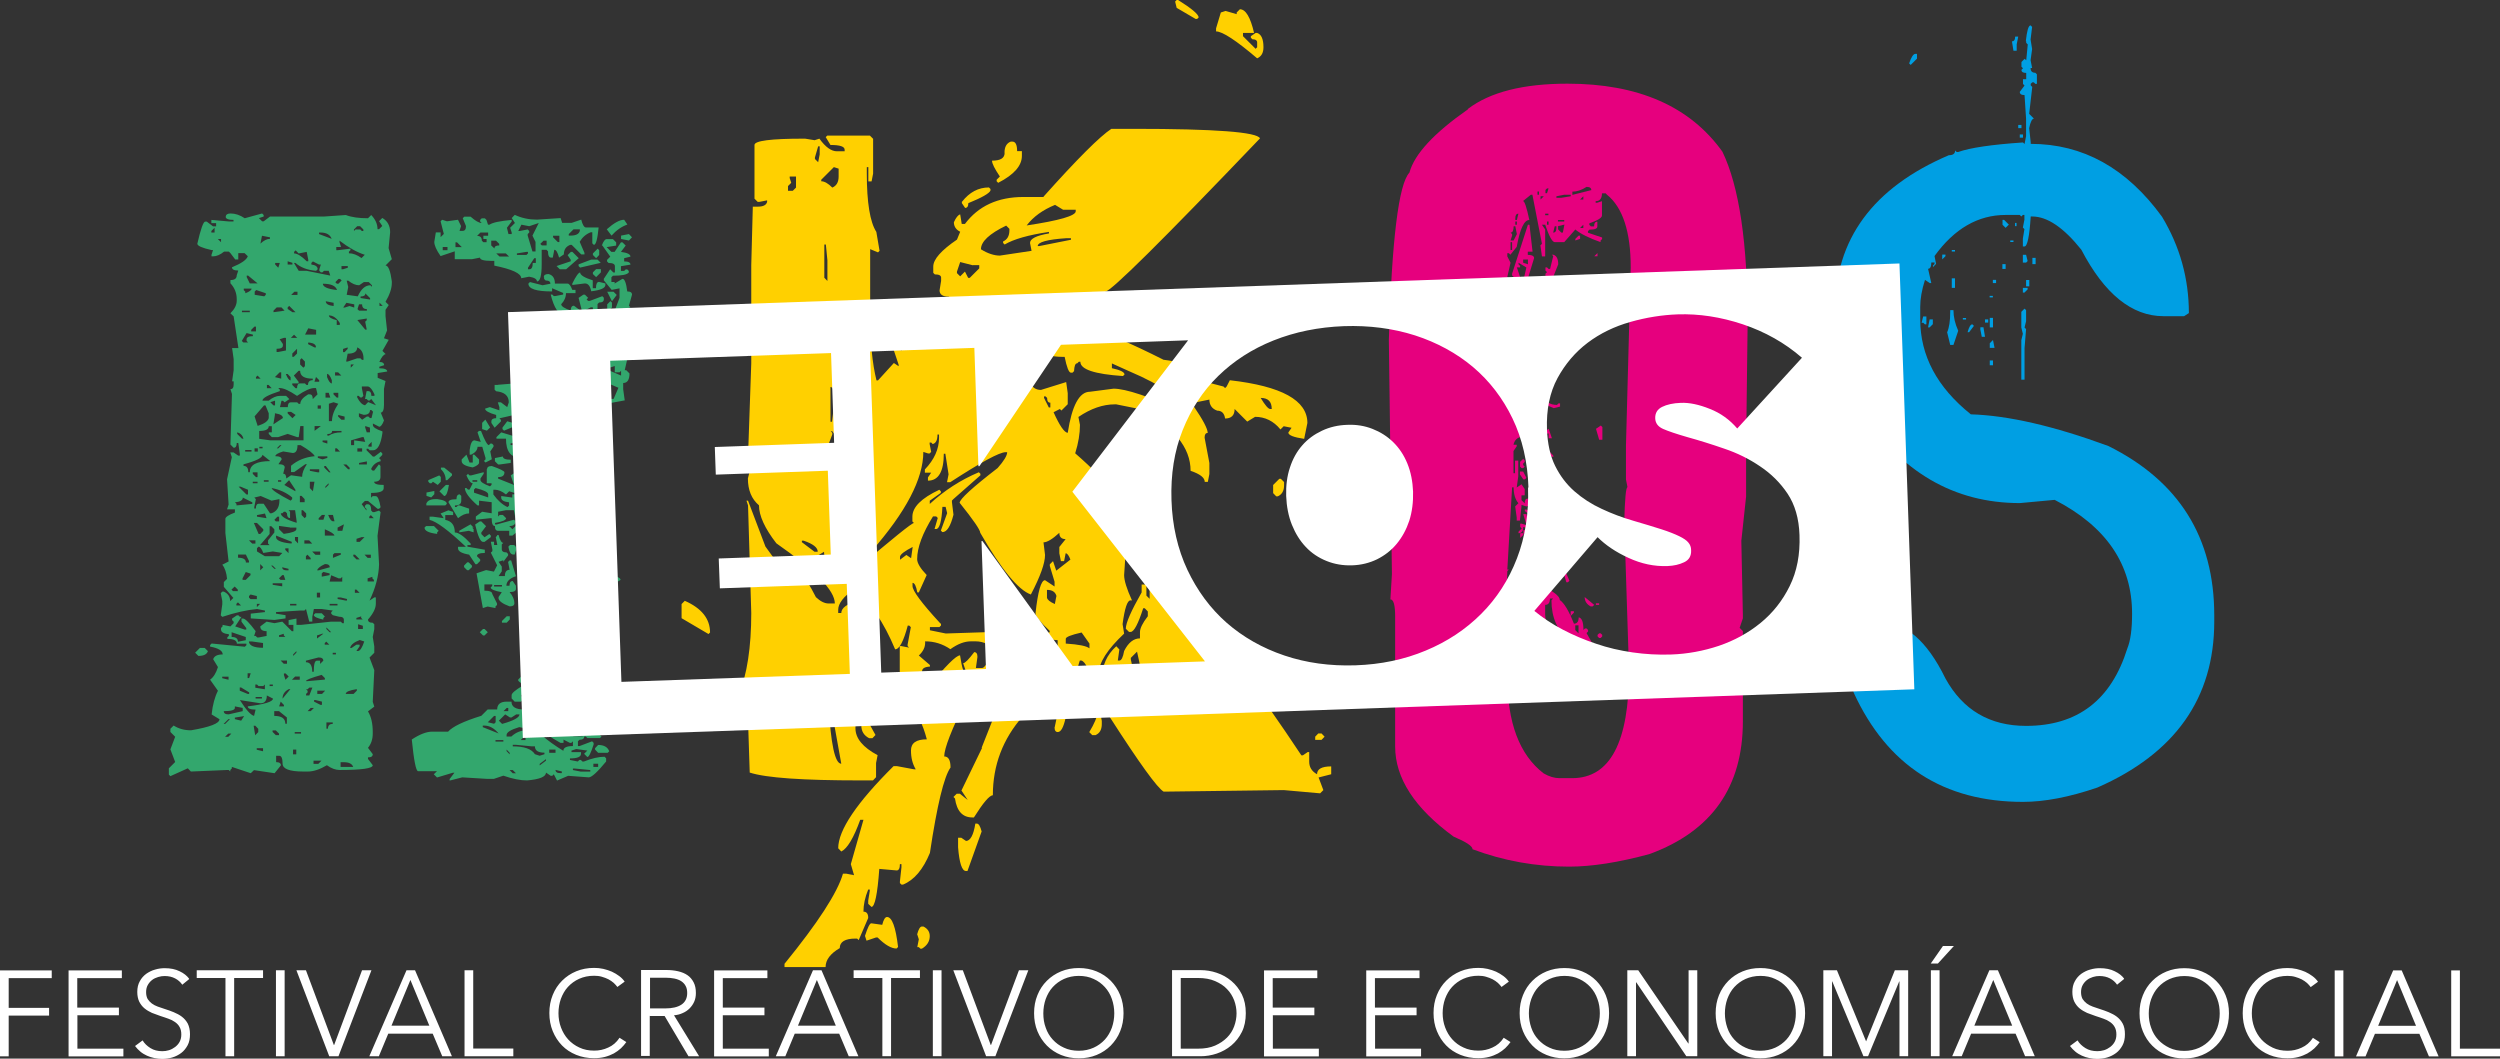 <?xml version="1.0" encoding="UTF-8"?>
<svg xmlns="http://www.w3.org/2000/svg" id="Capa_2" data-name="Capa 2" viewBox="0 0 178.3 75.5">
  <rect x="0" y="0" width="178.3" height="75.5" fill="#333333" stroke="none"/>
  <defs>
    <style>
      .cls-1 {
        fill: #fff;
      }

      .cls-2 {
        fill: #ffd000;
      }

      .cls-3 {
        fill: #33a76d;
      }

      .cls-4 {
        fill: #009fe3;
      }

      .cls-5 {
        fill: #e6007e;
      }
    </style>
  </defs>
  <g id="Capa_1-2" data-name="Capa 1">
    <path class="cls-4" d="m141.91,26.05h.23v-.34h-.23v.34Zm0-1.58v.34h.34l-.11-.56-.23.23Zm-.68-1.01l.11.56h.23l-.11-.68h-.22v.11Zm-.9.23h.11l.34-.45-.11-.11c-.13,0-.24.19-.34.56m1.24-.68h.23v-.23h-.23v.23Zm-4.06.34h.11l.23-.23v-.34h-.23l-.11.56Zm4.4,0h.23v-.68h-.23v.68Zm-1.92-.56h.23v-.11h-.23v.11Zm-2.93.23h.11l.11.11h.11v-.56h-.23l-.11.45Zm2.03-.79c0,.64-.07,1.13-.22,1.47l.22.9h.23l.34-1.01c-.23-.51-.34-1-.34-1.47h-.23v.11Zm5.07,0v1.13l.11.45-.11.45v2.82h.23v-2.26l.11-1.35-.11-.11.11-.45v-.79l-.11-.11-.23.23Zm-2.26-1.02h.23v-.11h-.23v.11Zm2.37-.34h.11l.23-.23v-.11h-.34v.34Zm.23-.45h.23v-.45h-.23v.45Zm-2.37-.23h.23v-.23h-.23v.23Zm-2.93.34h.23v-.68h-.23v.68Zm3.61-1.35h.23v-.34h-.23v.34Zm2.14-.34h.23v-.45h-.23v.45Zm-.68-.11h.23l.11-.11-.11-.45h-.23v.56Zm-5.75-.23l.23-.23v-.11h-.23v.34Zm.68-.56h.23v-.11h-.23v.11Zm4.17-.68h.23v-.11h-.23v.11Zm.34-1.13h.11v-.23h-.11v.23Zm-.9-.11l.23.23.23-.23-.34-.34h-.11v.34Zm1.24-6.2h.23v-.23h-.23v.23Zm-.11-.68h.23v-.23h-.23v.23Zm-7.78-4.62l.11.11.45-.45v-.34h-.11c-.15,0-.3.23-.45.68m7.33-1.58l.11.68h.23v-.45l.11-.56h-.22c0,.23-.08.34-.23.34m1.02,0v.11l.11.11-.11,1.13-.11-.11-.23.23v.34l.11.11-.11.11c0,.15.11.22.34.22v.45h-.23v.34l.11.11-.34.45c0,.15.11.23.34.23l.11,1.69v1.24l-.11.56-.11-.11c-2.24.15-3.78.38-4.62.68h-.11l-.11-.11c0,.23-.15.34-.45.34-5.41,2.31-8.12,6-8.12,11.05v.68c0,2.11.6,4.25,1.8,6.43,2.89,4.44,6.69,6.65,11.39,6.65l2.48-.23c3.68,1.9,5.52,4.6,5.52,8.12,0,1.09-.11,1.92-.34,2.48-1.15,3.68-3.55,5.52-7.22,5.52-2.59,0-4.51-1.13-5.75-3.38-1.32-2.71-2.9-4.06-4.74-4.06h-1.01c-.77,0-1.3.11-1.58.34,0,1.54.26,3.12.79,4.74,2.39,5.19,6.41,7.78,12.07,7.78,1.54,0,3.31-.34,5.3-1.02,5.56-2.44,8.34-6.39,8.34-11.84v-.45c0-5.55-2.52-9.57-7.55-12.07-3.89-1.43-7.16-2.18-9.81-2.26-2.41-1.93-3.61-4.19-3.61-6.77v-.9c0-.56.11-1.2.34-1.92l.34.23h.11l-.23-1.02c.15,0,.23-.15.23-.45h.23v.11l-.11.11v.11l.22-.23-.11-.56c1.41-1.95,3.1-2.93,5.07-2.93h1.01l.11.11.11-.11h.11v.34l-.11.56.11.11-.11.68v.56h.11c.21,0,.36-.71.45-2.14h.11c1.07,0,2.24.79,3.5,2.37,1.65,3.16,3.61,4.74,5.86,4.74h1.47l.34-.22c0-2.46-.64-4.76-1.92-6.88-2.52-3.46-5.64-5.19-9.36-5.19v-.11l-.11-1.01c.09-.45.21-.68.34-.68l-.34-.34.22-1.92-.11-.11v-.11l.11-.11h.11l.11.11h.11v-.68l-.11-.11c-.23,0-.34-.11-.34-.34h.11l-.11-.56.11-.79-.11-.68.11-.9-.11-.11c-.15,0-.26.38-.34,1.13"></path>
    <path class="cls-5" d="m109.08,47.64l-.11.11.23.23v-.34h-.11Zm-.45-.11h.23v-.23h-.23v.23Zm3.27-.45l-.11.11c0,.15.11.23.34.23v.11l-.34.11.11.11v.11l-.23.23-.11-.11h-.23l.11-.11c0-.15-.11-.23-.34-.23v-.11l.11-.11h.11l.11.11h.11l.11-.11v-.11l-.11-.11v-.11h.34Zm1.69-.11h-.11l-.11-.11h-.11v.23l.34.11.45-.11-.11-.11.11-.11-.23-.22c-.15,0-.22.11-.22.34m-2.26-.34h-.11v-.23h.11v.23Zm-3.5.68l.11.11.34-.34v-.23l-.11-.11.23-.23-.23-.23c-.15,0-.26.34-.34,1.02m2.71-1.02h-.23v-.11h.23v.11Zm-2.03-.45h.23l-.23-.23v.23Zm-.45-.23h.23v-.11h-.23v.11Zm4.51-.11c.11,0,.22.15.34.45h-.11l-.11-.11h-.11v.34l.11.11-.11.34-.34-.11v-.11l.23-.9h.11Zm1.47-.34l-.11.11v.11l.11.11h.11l.11-.11v-.11l-.11-.11h-.11Zm-1.47-.56v.56l-.23-.23v-.34h.23Zm-.56-.68l.23-.23v-.11h-.23v.34Zm1.8-.79h.23v-.11h-.23v.11Zm-.34.11h.11l.11-.11-.68-.56c0,.3.15.53.45.68m-2.71-.56l-.11.11c0,1.22.41,2.16,1.24,2.82v.11h-.45c-.83-.64-1.24-1.28-1.24-1.92v-.68c.23,0,.34-.15.34-.45h.22Zm-1.92-.68l.23.23-.11.34.11.56-.45-.23c-.4.6-.66.9-.79.9l.23,1.01-.11.11v.23h.23l.11-.11v.11c.53-.49.79-.83.79-1.02h.45l-.34.68.23.68v.11h-.11l-.11-.34-.34.34.56.68-.11,1.24v.11h.11c.07-.6.19-.9.34-.9h.11l-.11.56v.68l.22.34.45-.34c0,.23.07.34.23.34h.11c.15,0,.23-.11.23-.34h.23l-.11.11.23.22h.45l.11-.11.11.11h1.47l.11-.11.11.11.56-.11-.23-.34.23-.23-.11-.34h-.45l.11.34v.11h-.11l-.56-.68c-.38,0-.56-.11-.56-.34h.22l.11.11.68-.68-.11-.11.11-.11-.45-.79.11-.11v-.11l-.11-.11h-.11l-.11.11c0-.56-.11-.86-.34-.9,0,.3-.11.45-.34.45-.36-.92-.7-1.48-1.01-1.69,0-.32-.6-.73-1.8-1.24h-.34c0,.3-.07.45-.23.45m1.47-.9l.23-.23h-.23v.23Zm-2.48.68v.68l-.23.22v.11l.11.11.56-.45-.11-.79v-.23l.11.11.34-.23c0-.15-.11-.23-.34-.23v-.23h-.11c-.23.04-.34.34-.34.9m2.93-1.47v.23h-.22l.22-.23Zm0-.11h-.23v-.11h.23v.11Zm.68-.56l-.11.45v.11l.11.11h-.23v-.68h.23Zm-3.04-1.24l.23-.23v-.11h-.23v.34Zm4.17-.9h.11l-.23-.23h-.11l.23.23Zm-.56-.34h.23v-.11h-.23v.11Zm-.23-.22h.11l-.23-.23h-.11l.22.23Zm-2.37-.68l.23.23v-.34h-.23v.11Zm.68-.34l-.34.34v.11l.11.11h-.23v.11l.11.11h.11l.11-.11h.23l.11.11.11-.34-.23-.56h-.11v.11Zm.45.34v.23l-.23.9h.23v-.23h.11v.34l-.23.34c-.47-.77-1-1.26-1.58-1.47h-.11v.11c.77.56,1.18,1.09,1.24,1.58l-.11.11v.11h.23l.11-.11-.11.45h-.56l-.11-.11v-.11l.11-.11v-.11c-.23,0-.34-.08-.34-.23h.34v-.23h-.34l-.11.11-.23-1.13h-.23l.23.79-.34-.11h-.11v.23l.11.11-.23.23v.11c.23,0,.34-.15.34-.45l.34.11v.23h-.11l-.11-.11h-.11v.23c.23,0,.34.11.34.34l.11.11c0,.23.07.34.22.34.23.75.45,1.13.68,1.13v.56h-.11l-.23-.56c-.23,0-.56-.26-1.01-.79h-.11v.45l.11.11h-.11l-.11.11c0,.23-.11.34-.34.34,0,.23.68.41,2.03.56v-.23h.11v.23h.23l.11-.11c0,.17.15.32.45.45.15,0,.23-.11.23-.34h.23l.23.79h.11l.11-.11-.34-.79c0-.22.07-.34.22-.34l-.11-.34v-.11l.11-.11v-.11l-.11-.11.23-.45c-.45,0-.83.23-1.13.68v.11l.11.11-.68.11c-.23-.23-.41-.64-.56-1.24.36,0,.62-.08.79-.23.15,0,.3.23.45.68l.68-.79-.11-1.01.23-.23c0-.23-.3-.56-.9-1.01v-.11h.23c0-.15-.11-.23-.34-.23v-.23h-.23l.11.56Zm-.23-.68v-.23h-.22l.22.23Zm-1.24-1.02c.15.38.3.56.45.56v.11h-.11l-.34-.23h-.11v.11l.34.45c.15-.04.3-.23.45-.56l-.56-.56h-.11v.11Zm.45-.34h.23v-.23h-.23v.23Zm-1.13-.34l.23.34h.11l.11-.11-.23-.45h-.23v.23Zm1.24,0l.34.11h.11l-.45-.45v.34Zm-.11-.68l.23.23h.11l.11-.11c.04.3.15.45.34.45h.11c-.32-.52-.58-.79-.79-.79h-.11v.23Zm-1.13-.23v.34l.11.11h.11l.11-.11-.11-.11v-.11l.11-.11v-.11l-.11-.11-.23.22Zm2.03-.45l.34.11v-.11l-.22-.23h-.11v.23Zm-1.35.56h.11l.11.11.11-.45h.11l-.11-.56c-.15,0-.26.3-.34.9m4.74-2.48l.23.79h.23v-.9l-.11-.11-.34.23Zm-4.62.23v.11h.23l.11-.11.11.11h.11v-.22h.11l.11.56c-.3.04-.45.15-.45.34l.23.23.34-.23-.11-.11.23-.56h.23v.34h.23l-.23-.68-.34.23c0-.24-.23-.39-.68-.45l-.23.45Zm-1.01-1.47h-.11v-.56h.11v.56Zm.79-1.24h.23v-.23h-.23v.23Zm.9-.34v.45h-.23l.11-.45h.11Zm-1.01-1.24h.23v-.23h-.23v.23Zm1.01,0l-.11.56.22.34v.23h-.11l-.11-.11c-.17,0-.28.26-.34.79l-.11.11c0,.53-.11.79-.34.79v.22l.23.23.23-.23v-.11l-.11-.11c.15,0,.23-.26.23-.79h.23l.11.11-.45,1.69h.23l.34-1.35v-.11l.79.34.45-.11v-.23h-.11l-.11.11c-.49,0-.83-.23-1.01-.68.09,0,.17-.3.23-.9l-.23-.23.11-.34-.11-.79h-.22l.11.56Zm0-1.24v.11h.23c0-.3.07-.45.22-.45l-.22-.23v-.11l.11-.11v-.56l-.23-.23-.11,1.58Zm-1.24-1.01l.11.11.9-.79v-.11l-.11-.11c.23,0,.34-.07.34-.23v-.11c-.83.58-1.24,1-1.24,1.24m-.56.34l.11.11h.11l.11-.11c.09-.9.24-1.35.45-1.35v-.11l-.11-.11c-.23,0-.45.53-.68,1.58m2.03-1.8v-.23h-.23l.23.23Zm-1.13-.23h.23v-.23l-.23.23Zm-1.01-.11h.23v-.23h-.23v.23Zm1.24-.11h.11v-.23h-.11v.23Zm-.68-1.24h.23v-.11h-.23v.11Zm-.34,1.8h.23l.34-.23-.11-.34.56-1.02c.38,0,.56-.08.56-.23v-.45c-1.05.49-1.58,1.24-1.58,2.26m.68-2.14h.11l.34-.34h-.11l-.34.34Zm-.34,0h.23v-.11l-.23-.23v.34Zm-.56-.68l.11.11h.23v.11l-.34.56h-.11v-.11l.11-.34v-.11l-.11-.11.11-.11Zm.9-1.02l-.23,1.02h-.11l-.34-1.02h.23v-.11l-.11-.11v-.11l.56.34Zm.11-.56v.34l-.34-.11v-.23h.34Zm1.8-.23l-.22.9h-.11l-.11-.11h-.11v.23l.11.11-.11.11v.79l.23.23h.23l.34-.45-.34-.11.45-1.13c0-.38-.11-.6-.34-.68h-.11l.11.11Zm2.93,0h.23v-.23l-.23.23Zm-5.86-.45h-.11v-.56h.11v.56Zm4.51-.79v.11l.34-.11v-.23h-.11l-.23.23Zm-1.35-.9v.11c0,.23-.07.34-.23.34l.11-.45h.11Zm-2.93,0l.11.56-.23.45h-.22l.11-.34v-.11l-.11-.11c.15,0,.22-.15.22-.45h.11Zm4.85-.11v.23h-.23l.23-.23Zm-1.35,0l-.11.56h-.11l-.23-.23v-.23l.45-.11Zm-1.13,0h-.11v-.23h.11v.23Zm-2.26,0h-.11v-.23h.11v.23Zm3.38-.23h-.45v-.11h.45v.11Zm-1.13-.45h-.23v-.11h.23v.11Zm-2.14-.11l-.11.45h-.11v-.11c0-.23.07-.34.23-.34m4.62-1.24v.23h-.23l.23-.23Zm-2.82,0l-.23.23v-.23h.23Zm1.47-.11h.45v.11l-.68.11h-.34v-.11l.56-.11Zm2.93-.11l.11.11c1.13.92,1.69,2.65,1.69,5.19l-.34,12.74v2.37l.11.56c-.11,0-.19.83-.23,2.48l.34,10.6c0,5.11-1.35,7.67-4.06,7.67h-.9c-.36,0-.73-.11-1.13-.34-1.73-1.33-2.59-3.63-2.59-6.88l.34-.56v-.11l-.11-.11c-.23,0-.34-.07-.34-.22v-1.13l.11-.45-.11-.45v-1.47l.11-3.05.11-.11h-.11l.34-5.86h.11c0,.49.11.86.34,1.13l-.23.23.11.79v.22h.23l.11-1.01v-.11l.34.11.45-.11v-.23c-.22,0-.34-.07-.34-.22-.15,0-.22.11-.22.34l-.23-.23v-.34h.23v-.45l-.23-.34-.34.23.11-.79v-1.13h-.23v.9h-.11v-1.58l.23-.34v-.11h-.23c.07-.32.26-.51.56-.56,0-.45.07-.68.23-.68v-.11l-.11-.11-.23.23h-.11c.23-.28.34-.55.34-.79v-.34l-.68-2.03.11-.45v-.11l-.11-.11c0-.22.11-.34.34-.34v-.23c-.15,0-.41-.6-.79-1.8v-.11h.11l.11.11.22-.23c-.19,0-.38-.3-.56-.9v-.56h.11l.11.9h.23v-.79l-.11-.11.56-1.13v-.23h-.11l-.11.11h-.11v-.23c.36-.68.81-1.01,1.35-1.01v-.23h-.22l-.11.11v-.11l.45-1.47c0-.15-.15-.23-.45-.23v-.23h.34l-.22-1.92h-.11l-1.13,3.5v.11l.11.11-.22.23-.23-.23.23-1.01-.23-.45v-.23h.11l.11.11.45-.56c.23-1.28.53-1.92.9-1.92-.19-.9-.34-1.35-.45-1.35l.56-.45h.11l.68,3.5-.11.11.11.79h.23v-1.92l-.23-.34h.23c.28.83.51,1.24.68,1.24h.68l.79-.9c.39.32,1,.62,1.8.9v-.11l.11-.11v-.11l-1.01-.34v-.11l.11-.11c.38,0,.56-.07.56-.23v-.34c-.15,0-.23.11-.23.34h-.23l-.11-.11v-.11c.6-.21.9-.39.9-.56v-1.02l-.34.11h-.11v-.11c.3,0,.45-.19.45-.56h.23Zm-4.74.11h-.11v-.23h.11v.23Zm.68-.45l-.11.34h-.11v-.23l.11-.11h.11Zm2.71-.11c.23,0,.34.08.34.23l-1.35.34v-.23c.32,0,.66-.11,1.01-.34m-8.46-5.53c-2.42,1.69-3.82,3.2-4.17,4.51-.77.81-1.26,4.79-1.47,11.95l.22,16.69-.11,1.8c.23,0,.34.41.34,1.24v9.25c0,2.26,1.39,4.4,4.17,6.43.9.38,1.35.68,1.35.9,2.22.83,4.51,1.24,6.88,1.24,1.63,0,3.55-.3,5.75-.9,4.44-1.63,6.65-4.79,6.65-9.47v-6.43l-.23-.23.23-.68v-.23l-.11-5.3.34-3.16v-3.5l.11-8.91c0-5.64-.6-9.7-1.8-12.18-2.31-3.23-6-4.85-11.05-4.85-3.16,0-5.52.6-7.1,1.8"></path>
    <path class="cls-2" d="m65.42,66.65l.11.34-.11.56h.11l.11.11h.11c.38-.23.56-.53.56-.9,0-.3-.15-.53-.45-.68h-.11c-.13,0-.24.19-.34.56m-2.48-.68l-.79-.11c-.11,0-.26.3-.45.9l.11.34.68-.23h.11c.53.53.98.79,1.35.79l.11-.11c-.17-1.43-.43-2.14-.79-2.14-.13,0-.25.19-.34.56m5.98-5.98l-.34-.23h-.23v.68c.09,1.13.28,1.69.56,1.69h.11l1.01-2.82c-.1-.38-.21-.56-.34-.56h-.11c-.13.83-.36,1.24-.68,1.24m24.92-7.44v.23h.45l.22-.23-.22-.23h-.23l-.22.23Zm-32.37-.9v.11c0,.41.19.71.56.9h.23l.22-.23-.56-1.01h-.23l-.23.22Zm16.24.56l.23.23h.23c.3-.13.45-.39.45-.79v-.22l-.11-.56h-.22c0,.28-.19.73-.56,1.35m-2.48-.34c0,.23.08.34.23.34.23,0,.41-.34.56-1.01v-.45l-.22-.23h-.11c-.13,0-.28.45-.45,1.35m-16.01-1.8l.79,4.4c-.45,0-.75-1.39-.9-4.17v-.23h.11Zm10.83,3.27l-1.47,3.04.45.68-.56-.45h-.23l-.23.23.11.11c.13.9.54,1.35,1.24,1.35h.11c.66-1.05,1.11-1.58,1.35-1.58,0-2.14.71-4.02,2.14-5.64,0-.53-.49-1.02-1.47-1.47l-1.47,3.72Zm11.05-6.88l.22,1.01-.56,2.03h-.11l-.11-.11h-.23c-.38.17-.56.36-.56.56h-.11v-.11l.34-1.13v-.45l.56.23.34-.45-.22-1.01v-.11l.45-.45Zm-3.95-1.35l.56.79v.34c-.21-.17-.77-.28-1.69-.34v-.34c0-.13.38-.28,1.13-.45m-28.53-2.03v1.01l1.92,1.13.11-.11c0-.98-.6-1.73-1.8-2.26l-.23.23Zm26.73-.56l-.11.56c-.34-.15-.53-.3-.56-.45v-.56c.38,0,.6.15.68.45m-13.08-1.24v.11c-.1.24-.4.47-.9.68h-.23l.9-1.01.23.23Zm-3.5-1.92c0,.36.15.73.45,1.13h-.34c-.32-.19-.55-.45-.68-.79l.56-.34Zm6.32-.34l-.11.79-.34-.23-.45.34v-.23c.04-.17.34-.39.9-.68m-7.78-.45c.68.23,1.01.49,1.01.79h-.23l-.9-.68v-.11h.11Zm33.49-3.95v.56l.22.23h.11c.3-.13.45-.4.45-.79v-.23l-.23-.23h-.11l-.45.45Zm-30.56-1.13l.45,4.74v.34h-.11c-.3-1.32-.45-2.78-.45-4.4v-.68h.11Zm19.96-1.92l.23.9-.45,2.59v.11c0,.32.15.77.45,1.35h.23c.45-.36.98-.62,1.58-.79l-.23-.68c-.88-.45-1.34-.79-1.35-1.02.6-.38.9-.9.9-1.58v-.56l-.79-.68c-.19.23-.38.34-.56.34m-20.86-.79l.34.45-.11,1.58h-.11c0-.6-.15-.9-.45-.9l.34-.9v-.11l-.11-.11h.11Zm31.35-1.58h-.11c-.13,0-.36-.26-.68-.79.53,0,.79.26.79.79m-16.13-.9l.11.11c0,.23.07.34.23.34v.34h-.11l-.34-.68v-.11h.11Zm-15-.11l-.23,1.92h-.11v-2.48c.13,0,.24.19.34.56m16.13-2.71h.23c.15.75.3,1.13.45,1.13h.11l.11-.11c.02-.38.09-.56.23-.56l.11-.11h.11c0,.55,1.01.88,3.04,1.02l.11-.11c0-.17-.3-.32-.9-.45v-.34l1.24.56c2.41,1.02,3.72,1.99,3.95,2.93-2.52-1.13-4.21-1.69-5.07-1.69l-1.69.22c-.75,0-1.28.98-1.58,2.93-.24-.02-.58-.51-1.01-1.47l.45-.23.11.11.45-.45v-.79l-.11-.79-1.8.56c-.38,0-.64-.19-.79-.56v-.23l1.13-1.35v-.11l-.11-.11c-1.28-.24-1.92-.66-1.92-1.24v-.34c.96,1.05,2.01,1.58,3.16,1.58m-6.32-6.54h.45v.23l-.68.68h-.11l-.23-.45-.34.34-.23-.23v-.11l.23-.68.9.23Zm-10.49-1.47l.11,1.13v1.47l-.22-.23v-2.37h.11Zm17.14-.45h.34v.11l-2.26.45h-.11c0-.28.68-.47,2.03-.56m-4.28-.9l.23.23v.11c0,.39-.15.66-.45.79v.11l.11.11c.64-.38,1.69-.68,3.16-.9v.11c-.9.15-1.35.38-1.35.68l.11.56-2.26.34c-.41,0-.87-.15-1.35-.45,0-.55.6-1.11,1.8-1.69m3.5-1.47l.56.34h.9v.11c0,.32-1.17.66-3.5,1.01.47-.62,1.15-1.11,2.03-1.47m-6.65-.23v.11l.23.34c.15,0,.23-.11.23-.34.98-.4,1.5-.7,1.58-.9v-.11l-.11-.11c-.75,0-1.39.34-1.92,1.02m-11.84-1.8v.79l-.23.23h-.34v-.34l.23-.23-.11-.34v-.11h.45Zm3.04-.56v.56c0,.4-.15.66-.45.79-.3-.3-.56-.45-.79-.45v-.11l.9-.9.34.11Zm-1.35-1.58v.56l-.11.56-.23-.23v-.11l.23-.79h.11Zm13.19.45c0,.38-.3.56-.9.56,0,.21.19.58.56,1.13l-.23.23v.11l.11.11c1.13-.58,1.69-1.22,1.69-1.92v-.34h-.34c0-.45-.11-.68-.34-.68h-.11c-.3.11-.45.38-.45.79m2.82,3.16h-1.47c-1.82,0-3.21.64-4.17,1.92h-.23l-.11-.68c-.15.04-.3.23-.45.56,0,.3.15.53.45.68l-.23.56c-1.13.77-1.69,1.41-1.69,1.92v.45l.11.11c.3,0,.45.08.45.23v.23l-.11.68c0,.3.23.45.68.45v.11l-.11.11c-2.18,2.2-3.27,3.4-3.27,3.61-.23,0-.41-.49-.56-1.47h-.11l-.23.23v.23l.68,2.03v.11l-.34-.23-1.13,1.24h-.11c-.3-1.22-.45-2.76-.45-4.62v-4.74l.56.23.11-.11-.23-1.35c-.45-.7-.68-2.09-.68-4.17v-.45h.11v1.02h.23l.11-.56v-2.48l-.23-.23h-3.04l-.11.11.34.56c.68,0,1.01.11,1.01.34v.11h-.56c-.39,0-.81-.3-1.24-.9l-.34.11-.68-.11h-.11c-2.33,0-3.5.15-3.5.45v3.83l.23.23h.11l.56-.11v.11c-.06.23-.28.34-.68.34h-.34l-.11,4.17v6.99l-.23,6.65v.11l.11.11.9-.22h.11l-.11,1.01h-.11c0-.23-.07-.34-.23-.34h-.23c-.17,0-.32.3-.45.9,0,.83.26,1.47.79,1.92,0,.73.41,1.64,1.24,2.71,2.78,1.94,4.17,3.36,4.17,4.29h-.45c-.28,0-.58-.15-.9-.45-.83-1.65-1.58-2.48-2.25-2.48h-.34l-.11.11-.9-1.24-1.24-3.27h-.11l.11.34.23,7.67c0,2.44-.3,4.4-.9,5.86.45.34.68.79.68,1.35v.79l.11,3.38c1.16.38,3.8.56,7.89.56h.9l.22-.23v-1.01l.11-.56c-1.05-.56-1.58-1.2-1.58-1.92v-1.13c.68,0,1.09-.19,1.24-.56-.68-1.11-1.01-2.39-1.01-3.83v-.45c0-.86.19-1.62.56-2.25-.38-.26-.56-.53-.56-.79v-.11c-.83.24-1.24.54-1.24.9h-.22v-.23c0-.45.38-.94,1.13-1.47,1.15.92,2.12,2.35,2.93,4.29.3,0,.6-.56.9-1.69h.11l.11.11-.23,1.24v.11l.11.11-.56-.11h-.11v1.92c0,.55.11.85.34.9.23-.06.34-.28.34-.68.28,0,.55.38.79,1.13h-.34l-.34.79-.11.11h-2.25l-.45.56.34.34h.9l1.47-.56h.11c.45.28.83,1,1.13,2.14-.75,0-1.13.26-1.13.79s.11.96.34,1.35h-.11l-1.24-.23h-.23c-2.63,2.61-3.95,4.57-3.95,5.86l.22.23c.43-.21.88-.96,1.35-2.26h.23l-.9,3.16.23.79-.56-.11h-.23c-.4,1.37-1.79,3.51-4.17,6.43v.23h2.93c0-.51.34-.96,1.01-1.35,0-.45.38-.68,1.13-.68h.11l.11.11.68-1.58c0-.3-.11-.45-.34-.45,0-.49.11-1.02.34-1.58h.11v.11l-.11.68v.23l.23.22c.24,0,.43-.9.56-2.71l1.24.11c.15,0,.23-.15.23-.45h.11v.23l-.11,1.01v.11l.11.11h.11c.79-.32,1.43-1.07,1.92-2.26.51-3.4,1-5.43,1.47-6.09,0-.53-.15-.79-.45-.79,0-.58.53-1.93,1.58-4.06.9-1.18,1.69-1.86,2.37-2.03.53-.06.79-.17.79-.34v-.34l-.23-.23v-.11l.11-.11v-.22h-.11l-.68.45-.22-.45h-.11c-.38.75-.64,1.13-.79,1.13h-.45l.11-.79c0-.23-.08-.34-.23-.34-.4.53-.66.79-.79.79l.23.68v.11c-.17,0-.32-.45-.45-1.35-.28,0-1.03.75-2.26,2.26h-.11v-.56l-.34-.45v-.11c0-.21.19-.32.56-.34v-.11l-.79-.68c.3-.28.45-.58.45-.9v-.11c.66,0,1.26.19,1.8.56.53-.38,1.01-.56,1.47-.56h.34c.54,0,1.11.26,1.69.79.3-.15.45-.34.45-.56.3.09.45.4.45.9v.11c.6,0,1.01-.64,1.24-1.92-.08-.9-.45-1.35-1.13-1.35l-.23.22v.23l.23.68v.11h-.34l-.11-.11-.11.11c.13.3.39.45.79.45v.68c-.58-.68-1.15-1.01-1.69-1.01l-3.38.11-1.13-.23v-.23h.68l.11-.11v-.11l-.11-.11c-1.28-1.39-1.92-2.26-1.92-2.59v-.23c.15,0,.26.23.34.68h.11l.56-1.24c-.45-.47-.68-.85-.68-1.13,0-.83.38-1.84,1.13-3.05h.23l.11.11-.23.79h.11c.24,0,.4-.53.45-1.58h.23l.11.45-.45,1.24.11.11c.32,0,.58-.41.79-1.24l-.11-.9v-.11l.11-.11,1.92-1.69v-.11l-.11-.11c-1.3.55-2.46,1.3-3.5,2.26v-.23l.79-.56v-.11l-.11-.11c-1.28.6-1.92,1.24-1.92,1.92v.34l.11.11c-.15,0-1.5,1.09-4.06,3.27h-.23l.11-1.01v-.11l-.11-.11.9-.23.34.23c2.48-2.82,3.72-5.19,3.72-7.11l.34.11h.11l.11-.11-.11-.56v-.11h.11l.11.11c.23-.06.34-.28.34-.68h.11v.23c0,.81-.34,1.56-1.01,2.26v.23h.45l-.23.34v.23c.75,0,1.13-.64,1.13-1.92h.11l.23,1.47-.11.56h.23c2.2-1.43,3.51-2.14,3.95-2.14h.11c0,.24-.23.62-.68,1.13-1.8,1.39-2.71,2.22-2.71,2.48.98,1.22,1.47,1.94,1.47,2.14,1.5,2.61,2.71,4.08,3.61,4.4.68-1.3,1.01-2.24,1.01-2.82l-.11-.9c.26,0,.64-.23,1.13-.68,0,.3.15.45.45.45l-.45.56v.45l.11.56h.23l.11-.56c.11,0,.23.15.34.45l-1.01.79-.23-.68-.23.23v.11l.34,1.13v.34l-.68-.45c-.28,0-.51.79-.68,2.37,0,.21.34.62,1.01,1.24v.11l-.56.11c0,.24.38.39,1.13.45v1.01c0,.49-.19.86-.56,1.13v.11c.47.07,1.07.71,1.8,1.92l.23-.23v-1.13h-.23l-.11.11.45-1.47h.11c.15.04.3.22.45.56l-.11,1.24.23,1.13h.34c.08-.6.19-.9.34-.9l.45.34c.15,0,.23-.11.23-.34h.11v.11c0,.55-.15,1-.45,1.35l.45.56c2.1,3.27,3.38,5.04,3.83,5.3l8.57-.11,2.59.23.23-.23-.34-.9.9-.23v-.56c-.68,0-1.01.19-1.01.56-.38-.21-.56-.51-.56-.9v-.68h-.11l-.34.23h-.11c-3.1-4.68-5.85-8.33-8.23-10.94l.45-.11c-.26-.45-.6-.68-1.01-.68h-.45l-.11.11c0-.75-.11-1.13-.34-1.13l-.68.45v-.11l-.11-.11c.23,0,.41-.15.56-.45,0-.49-.3-1.17-.9-2.03-.45,0-.68.26-.68.79l.68,1.92v1.13l-.23-.23v-.79h-.34v.56c-.75,1.32-1.13,2.18-1.13,2.59l.23.23h.11c.24,0,.54-.56.9-1.69h.11l.22.23v.34c-.38.49-.56.87-.56,1.13v.45c-.45,0-.83.3-1.13.9-.08.45-.19.68-.34.68h-.11l.11-.79-.22-.23c-.68.62-1.01,1.37-1.01,2.26l-.23-.23v-.11c0-.75.6-1.69,1.8-2.82l-.11-.68c.15-1.13.34-1.69.56-1.69h.11c-.38-.83-.56-1.43-.56-1.8l.23-3.5v-.23c0-1.15-1.24-2.8-3.72-4.96.23-.73.34-1.41.34-2.03l-.11-.56c.88-.6,1.75-.9,2.59-.9h.11l1.69.34c2.41,1.26,3.61,2.73,3.61,4.4.68.23,1.01.49,1.01.79h.22l.11-.56v-.79l-.34-1.8c0-.23.07-.34.22-.34,0-.3-.34-.94-1.01-1.92v-.23l1.13-.23c0,.39.19.66.56.79.32,0,.51.19.56.56.45,0,.68-.23.68-.68l.9.9.56-.34c.71,0,1.32.3,1.81.9l.23-.23.56.11-.23.34c0,.19.38.34,1.13.45l.23-1.13c0-1.62-1.84-2.63-5.53-3.05l-.23.45-.11.11-.11-.11c-1.41-.34-2.24-.64-2.48-.9,0-.55-.6-.88-1.8-1.01-2.27-1.15-4.19-1.97-5.75-2.48,1.07-1.13,1.9-1.69,2.48-1.69h.34c.41,0,.79.26,1.13.79l1.35-.23v-.56c0-.21-.26-.36-.79-.45l-2.37.11c-.38-.06-.56-.17-.56-.34.4,0,4.08-3.65,11.05-10.94-.19-.45-3.2-.68-9.02-.68h-1.58c-.81.53-2.43,2.14-4.85,4.85M88.2.9v.11l-.79-.23-.34.11-.34,1.13v.22c.45,0,1.43.64,2.93,1.92.3-.13.45-.39.45-.79,0-.58-.15-.92-.45-1.02h-.11l-.34.23v.11l.11.11c.22,0,.34.08.34.23v.34l-.11.11-.9-.9v-.23h.79c-.26-1.13-.6-1.69-1.01-1.69l-.23.23Zm-4.28-.9l-.11.11.11.45,1.35.79h.11l.11-.11c-.02-.23-.51-.64-1.47-1.24h-.11Z"></path>
    <path class="cls-3" d="m40.07,55.03v.11h-.11c-.23,0-.34-.08-.34-.23l.45.11Zm-3.5-.11l.23.23h-.23l-.23-.23h.23Zm4.4-.11l1.13.11v.11h-.68l-.56-.11v-.11h.11Zm1.69-.11h-.34v-.23h.34v.23Zm-18.15-.34c.38,0,.6.11.68.34h-.9v-.34h.23Zm-1.58-.11l-.23.23h-.34v-.23h.56Zm16.01-.11v.11l-.45.34v-.11l.45-.34Zm.68-.45h-.45v-.23h.45v.23Zm-3.27,0v.11l-.22-.23v-.11l.22.23Zm-15.22.11h-.23v-.34h.23v.34Zm-2.37-.45v.23l-.45-.11v-.11h.45Zm23.68,0v.11l.22.23h.68l.11-.11c-.11-.3-.38-.45-.79-.45l-.22.23Zm-5.64-.23l1.13.11h.22c0,.3.23.45.68.45v.11l-.34.11-.34-.11c-.24-.38-.77-.56-1.58-.56v-.11h.23Zm-.9-.23h-.56v-.11h.56v.11Zm1.47-.34h.11v.23h-.34l.23-.23Zm-21.09-.23h.22l-.22.23h-.23l.23-.23Zm5.19,0h-.45v-.11h.45v.11Zm-1.8-.23l.23.23v.11h-.23l-.23-.23v-.11h.23Zm17.37-.23l.56.11v.11c-.43,0-.81.15-1.13.45h-.34v-.11c0-.19.3-.38.9-.56m-2.48-.11c.36,0,.7.19,1.01.56l-1.13-.45v-.11h.11Zm-16.35,0l.22.23v.23l-.22.23-.11-.68h.11Zm5.53-.23v.11c-.23,0-.34.11-.34.34h-.11v-.45h.45Zm-7.44-.23h.11l-.34.34h-.11l.34-.34Zm21.54-.23v.11c0,.4.71,1,2.14,1.81h.22v-.23l.45.23h.11l.11-.11v.34c-.45,0-.68.11-.68.34-1.2-.73-2.1-1.52-2.71-2.37v-.11h.34Zm-2.59,0h.11v.45l-.11.11-.45-.11.45-.45Zm-17.82,0l-.22.34-.45-.11v-.11l.68-.11Zm18.61-.11l.34.22h.11l.34-.22h.23c0,.22-.41.45-1.24.68l-.23-.23.45-.45Zm-16.13-.23l.56.45v.45h-.11c0-.38-.26-.56-.79-.56v-.34h.34Zm16.24-.23h.11v.23h-.34l.23-.23Zm-13.98,0h.23l-.23.23h-.22l.22-.23Zm-5.41-.11l.56.11v.23l-1.01.23c-.23,0-.34-.08-.34-.23.53,0,.79-.08.79-.23v-.11Zm3.5-.11v.11h-.34l.11-.34.22.23Zm2.26-.34l.45.11v.23h-.11l-.45-.23v-.11h.11Zm-3.83-.11h-.45v-.11h.45v.11Zm.79,0c0,.23-.6.41-1.8.56,0,.15.19.23.56.23l-.11.45c-.25-.07-.58-.45-1.01-1.13l1.47.23c.3,0,.45-.19.45-.56l.45.23Zm3.72-.56l-.22.23h-.34v-.23h.56Zm2.26-.11v.11l-.23.23h-.56c0-.15.26-.26.79-.34m-4.85,0h.11l-.56.68c0-.3.15-.53.45-.68m1.35,0l.11-.11h.22l-.22.56h-.23v-.11l.11-.11v-.11l-.11-.11h.11Zm-4.74-.11l.56.34v.11h-.11l-.56-.23v-.23h.11Zm24.92-.11l.11.34h-.11l-.23-.23v-.11h.23Zm-4.4.11v.79h.23l.11-.11v-.11l-.11-.11v-.34l.68.34.23-.23c-.11-.3-.38-.45-.79-.45h-.11l-.23.23Zm-18.27-.11h-.23v-.11h.23v.11Zm-1.13-.11l.11.11h.34l.11-.11v.34l-.68-.11v-.23h.11Zm23.23-.23l-.23.23-.23-.23h.45Zm-20.52-.34h.34v.23h-.56l.23-.23Zm-4.74,0v.23l-.45-.11v-.11h.45Zm6.65-.11l.22.22v.11l-1.24.11h-.11c0-.09.38-.24,1.13-.45m-2.59-.11l.23.23-.23.23-.11-.34v-.11h.11Zm-2.48,0l-.11.34h-.11v-.34h.22Zm25.49-.34v.11h-.23c-.38-.04-.56-.15-.56-.34l.79.23Zm-5.98.68h-.11l-.11-.11-.22.23c0,.11.15.23.45.34.23,0,.34-.08.34-.23l.56.11c.38-.04.56-.15.56-.34l-.23-.34v-.23h.11l.11.11h.34v-.34c-.3,0-.53-.19-.68-.56-.53.41-.9.87-1.13,1.35m-16.91-1.24v.23h-.23l-.22-.23h.45Zm20.52-.11h.22l-.22.23h-.23l.23-.23Zm-18.27-.11c.23,0,.34.08.34.23l-.23.23v-.23h-.23c-.15,0-.22.26-.22.79h-.11c0-.45-.15-.68-.45-.68v-.11l.9-.23Zm17.59-.11h.22c0,.13-.19.24-.56.34h-.11l.45-.34Zm-16.35-.11h-.23v-.11h.23v.11Zm-2.82-.23v.11l-.23.23v-.11l.23-.23Zm-7.22.11l.23.23c.38,0,.6-.11.68-.34l-.23-.23h-.34l-.34.34Zm26.16-.68l.11.11c0,.41-.15.68-.45.79h-.11l-.34-.34c.45,0,.68-.19.68-.56h.11Zm-16.58.11h-.34v-.11l.11-.11.23.23Zm-5.53-.23l.79.11v.34c-.64,0-.98-.15-1.01-.45h.23Zm7.67-.11l.34.11c-.15.45-.3.68-.45.68h-.11l.23-.34v-.11h-.23l-.34.23h-.11c.06-.23.28-.41.68-.56m14.21-.11h.11l-.11.34h-.11l-.11-.11.23-.23Zm-16.91-.34h.11l-.45.34v-.22l.34-.11Zm-2.71,0v.11l.11.11h-.45v-.11l.34-.11Zm-2.71.23v.23l-.56.11c0-.23-.15-.34-.45-.34v-.34l1.01.34Zm23.68-.45v.23l-.11.11.45.11v.11l-.56.11v-.11l-.11-.11v-.45h.34Zm-6.99.11l.23.23h.11l.23-.23-.23-.23h-.11l-.23.23Zm-10.6,0h-.11l-.23-.23v-.11l.34.34Zm2.26-.45v.22h-.34v-.34l.34.11Zm16.01-.45c0,.13.26.32.79.56l.23-.23v-.11c0-.17-.23-.28-.68-.34h-.34v.11Zm-6.09.11v.11h.34l.22-.23v-.23h-.22l-.34.34Zm-10.04-.34v.11l.11.11h-.45v-.11l.34-.11Zm14.55-.11l.45.11v.23l-.56-.23v-.11h.11Zm-17.82-.11l-.11.11c0,.13.22.24.68.34v-.11l.11-.11-.22-.23h-.45Zm1.58-.56h-.56v-.11h.56v.11Zm-2.93,0h-.45v-.11h.45v.11Zm-2.59-.11l-.23.23v-.23h.23Zm-1.35.11h-.34v-.11l.11-.11.23.23Zm25.71-.68l-.11.11.34.45h.11l.34-.34v-.11l-.56-.11h-.11Zm-18.61.11l.45.11v.11h-.11l-.56-.11v-.11h.23Zm-5.98-.11v.23h-.45l-.11-.11v-.11l.11-.11.45.11Zm4.51.11h-.23v-.34h.23v.34Zm2.59-.56l.23.23h-.34v-.23h.11Zm-8.68-.22l.22.22v.11h-.34l-.11-.11.23-.22Zm19.06,0h-.56v-.11h.56v.11Zm4.74,0l.23.34c.26,0,.45.23.56.68,0,.23-.15.41-.45.56h-.11c0-.15-.11-.23-.34-.23v-.45l.34.23h.11v-.34c-.04-.17-.3-.36-.79-.56l-.34,1.69.34.11v.11l-.11.11v.11l.34.45h-.23l-.11-.11-1.13,1.8.34.9.34-.23.11.34-.34.56v.23l.11.11.45-.23.23.56v.11h-.11l-.11-.11-.23.23c0,.15.6.38,1.8.68v.11c-.3,0-.45.26-.45.79-.23-.15-.68-.26-1.35-.34l.45-.56v-.34h-.23c-.15,0-.23.11-.23.34h-.11c0-.23-.08-.34-.23-.34h-.11l-.11.11.34.79-.9-.34h-.11l-.11.11v.11l.11.11c.23,0,.34.07.34.23v.11h-.23l-.11-.11v.11l-.11.11c0,.15.23.26.68.34h.11l-.11-.45v-.11l1.47.34c0,.3.08.45.23.45s.23-.11.23-.34h.11c0,.45.07.68.22.68h.11l.23-.23-.23-.34v-.23h.23c0,.15.23.41.68.79l-.34-.11h-.11l-.34,1.02v.11l.11.11h-.68v-.23l.34-.11-.34-.45-.79.45h-.34v-.11h.23v-.34h-.79l-.34-.79-.34.11c-.38,0-.64-.41-.79-1.24-.38,0-.56-.07-.56-.23l.45-.11c-.06-.38-.17-.56-.34-.56-.53.32-.79.54-.79.68v.23l.22.23h.45l.11-.11v.11l.11.11v.45c-.6,0-.9-.19-.9-.56h-.34c-.45,0-.68.19-.68.56h-.68l-.45.45c-1.26.39-2.05.77-2.37,1.13h-1.13c-.41,0-.9.19-1.46.56.15,1.5.3,2.26.45,2.26h1.35l-.23.22.23.23,1.13-.34h.11l-.34.45v.11l.9-.23,1.8.11h.45l.68-.23c.66.23,1.22.34,1.69.34.9-.08,1.35-.26,1.35-.56l.34.23h.11l.11-.11.23.45.79-.34,1.47.11c.21,0,.62-.38,1.24-1.13v-.23l-.11-.11c-.41,0-.9.11-1.47.34h-.11l-.11-.11h-.11l-.11.11-.56-.11v-.11c.53,0,.79-.11.79-.34v-.11h-.68v-.11l.34-.11.79.11-.23.23.23.23c.11,0,.26-.3.45-.9v-.11l-.11-.11-.9.34h-.11v-.34l.11-.11c.23,0,.34-.08.34-.23h.11l.11.11h.9l.11-.11-.34-.34-.56.11-.11-.45v-.11l1.47.45.11-.11v-.11l-.11-.11v-.11l.23-1.02c0-.15-.11-.23-.34-.23v-.23c0-.15.19-.23.56-.23v-.34c-.6-.19-.9-.34-.9-.45v-.11l.68.23.23-.79h-.11l-.11-.11h-1.13l.22-.45.34.34c.28,0,.58-.11.9-.34l-.11-.11v-.11l.11-.11v-.11c0-.11-.23-.23-.68-.34v-.11l.11-.11-.23-.23h-.11l-.9.34c-.41.68-.68,1.02-.79,1.02h-.34l-.23-.23c.6,0,.9-.08.9-.23v-.11l-.11-.11.45-.68v-.11l-.11-.11-.45.11c-.38,0-.6-.11-.68-.34v-.11l.45.11,1.69-.9-.11.34.22.45-.79-.23h-.11c0,.45.26.68.79.68h.34l.56-.11v-.23l-.45-.68v-.11h.23l.11.11v-.11l.11-.11v-.23l-.23-.23h-.79l-.11.11c0,.23-.07.34-.22.34h-.11l-.11-.56-.56.11c0-.38-.23-.56-.68-.56v-.23h.68l.11-.11c0-.15-.19-.23-.56-.23v-.23l.56-.34c.04.3.15.45.34.45h.11l.11-.11v-.11l-.11-.11v-.11h.11l.11.11c0,.23.07.34.22.34h.34c.11,0,.23-.15.34-.45l-.11-.11h-.11l-.11.11h-.22l-.56-.45c.3,0,.45-.11.45-.34v-.11l-.11-.11c-.75,0-1.13-.08-1.13-.23v-.11h.11l.23.23.22-.23v-.23l-.79-.23c-.38,0-.6.11-.68.34m-20.41-.23v.23l-.68-.11v-.11h.68Zm23.34-.34v.11l.23.34.56-.34c0-.11-.19-.23-.56-.34l-.23.23Zm-16.91-.11v.11l.11.11v.11h-.45v-.22l.34-.11Zm14.66,0c.68.23,1.01.41,1.01.56h.11l.11-.11c-.3-.23-.45-.45-.45-.68h-.79v.23Zm-17.03.11h.11l.11-.11v.34h-.9l.11-.45.56.23Zm-4.06-.23h.11l.11.34h-.34l-.11-.11.23-.23Zm3.38-.11v.11l-.56.11v-.23l.11-.11.45.11Zm-5.64,0v.11l-.34.34h-.23v-.11l.23-.45.34.11Zm2.71-.34v.11h-.11c-.23,0-.34-.07-.34-.22l.45.11Zm-1.13-.23l.23.23h-.11l-.23-.23h.11Zm13.65,0v.11l.22.22h.11l.23-.22v-.11l-.23-.23h-.11l-.22.23Zm-9.92-.11c.23,0,.34.08.34.23l-.79.22h-.11c.04-.15.23-.3.56-.45m-4.4.23l-.22.22v-.45l.22.23Zm7.67-.9v.23h-.23l-.22-.23h.45Zm-1.13,0l.34.34h-.23l-.23-.23v-.11h.11Zm-3.16.23v.11h-.34v-.23l.11-.11.22.23Zm-4.62-.23l.22.45v.11h-.22c0-.23-.19-.34-.56-.34v-.23h.56Zm6.77-.11v.11l-.56.23v-.23l.11-.11h.45Zm-1.47-.11v.23h-.34l-.23-.23h.56Zm-2.26-.23v.34l-.23-.23v-.11h.23Zm15.79-.23l-.11.11c.06.38.17.56.34.56h.11l.11-.34c0-.22-.07-.34-.23-.34h-.23Zm-17.59.56l.68-.11.68.11-.23.23h-1.02l-.56-.34v-.23l.11-.11c.11,0,.23.15.34.45m3.27-.9l.22.23h-.56v-.23h.34Zm-3.83,0v.23h-.23l-.23-.23h.45Zm17.25-.34l-.11.11.11.56h-.23v-.23h-.23l.11.56v.11l-.11.11.45.9-.23.45-.56-.11-.68.23.45,2.48.34-.11.56.11v-.11l.11-.11v-.11l-.34-.68c0-.15-.19-.23-.56-.23v-.45h.56v.11l-.11.11c0,.13.26.24.79.34l-.23.34v.11c.04.19.3.38.79.56.23,0,.34-.08.34-.23,0-.24-.11-.51-.34-.79.3,0,.45-.08.45-.23v-.22l-.23-.34c-.15,0-.23.11-.23.34h-.22c0-.3.22-.53.68-.68l-.34-1.13h-.11l-.11.11.11.56c-.22,0-.34.15-.34.45h-.45l.23-.34v-.34l-.23-.34.34-.11v.11l.34-.45v-.11l-.11-.11c-.23,0-.34-.08-.34-.23v-.34l.11-.11c-.13,0-.24-.19-.34-.56h-.11Zm-9.7.11h.23l-.34.34h-.23v-.22l.34-.11Zm-4.51,0v.45l-.22-.23v-.23h.22Zm-.45.34v.11h-.11c-.68-.07-1.01-.23-1.01-.45v-.11l1.13.45Zm3.04-.45h-.68v-.45c.45.19.68.34.68.45m6.54-.68l-.11.11c0,.23.3.38.9.45v-.11l.11-.11-.34-.34h-.56Zm2.37.34v.11l.68-.11.34.11v-.23l-.11-.11h.11l-.22-.23-.79.45Zm-12.07-.23h.45v.11c0,.15-.3.26-.9.34l-.34-.34v-.23l.79.11Zm-1.35-.11l.23.23v.23l-.45.56v.23l.11.11h-.68l.68-.79v-.56h.11Zm5.19-.11l-.11.45h-.34v-.23l.45-.23Zm9.36,0c.19.83.38,1.24.56,1.24h.11l.45-.34v-.11l-.11-.11-.34.23-.23-.23v-.11l.34-.45-.34-.34h-.11l-.34.23Zm-15.56-.11l.45.45v.11l-.22.23h-.11l-.34-.79h.22Zm1.47-.45h.11v.34h-.23l-.11-.11.22-.23Zm6.88.11h-.34v-.11l.11-.11.22.23Zm-2.93-.23l.11.45h-.11c-.11,0-.23-.15-.34-.45h.34Zm-.79,0h.22l-.11.34h-.34v-.11l.23-.23Zm-4.06-.11l.11.34-.68-.11v-.11l.56-.11Zm12.52,0l.23.34-.79-.11h-.22v.23c.49.11,1.35.75,2.59,1.92h-.56v.11c0,.21.26.36.79.45l.45.68h.11l.23-.23v-.11l-.23-.23c0-.15.19-.23.56-.23v-.23l-1.24-.22v-.11h.23v-.11c-.49-.53-.86-.79-1.13-.79,0-.51-.22-.81-.68-.9v-.34h.56v-.23l-.34-.11-.56.23Zm-9.81-.23l.23.23v.23l-.11.11-.22-.23v-.34h.11Zm-.56,0l.11.79v.11c-.75-.23-1.13-.45-1.13-.68h.11l.11-.11h.11l.11.11c0,.23.08.34.22.34v-.45l-.11-.11h.45Zm9.36-.45v.11h1.35l.11-.11c0-.17-.22-.28-.68-.34h-.11c-.38,0-.6.11-.68.34m-12.4-.11v.11l-1.13.11v-.11l-.11-.11c.38-.04.56-.15.56-.34l.68.34Zm14.55-.22c-.38,0-.56.07-.56.22l.68,1.13c.28-.23.54-.34.79-.34v-.34l-.68-.23h-.11l-.11.11h-.11v-.11c.3,0,.45-.11.45-.34v-.34l-.11-.11c-.15,0-.23.11-.23.34m-11.05-.23l.22.23v.22h-.34v-.45h.11Zm-2.93,0l.79.34.56-.11v.11c0,.47-.19.77-.56.9h-.11l-.45-.68h-.34c-.15,0-.22.11-.22.34h-.11v-.11l.11-.56-.11-.11.45-.11Zm11.84-.23v.23l.34.11.22-.23v-.23l-.56.11Zm4.4.11v.23l-1.01-.34v-.22l.11-.11c.6.15.9.3.9.45m-13.98.23v.11l-.11.11c-.9-.47-1.35-.77-1.35-.9.58.11,1.07.34,1.47.68m10.49-.45l.34.34c.15,0,.26-.26.34-.79h-.22l-.45.45Zm-14.21-.34l.56.23v.34h-.11l-.56-.56h.11Zm6.31-.23v.11l-.23.23v-.11l.23-.23Zm-1.01-.11l-.11.68-.22-.23v-.45h.34Zm-4.06.11h-.34v-.11h.34v.11Zm15.67-.11h-.34v-.11h.34v.11Zm-13.42-.11l.45.68v.11l-.79-.45.34-.34Zm-.56.11h-.23v-.11h.23v.11Zm-.9,0h-.34v-.11h.34v.11Zm11.39-.11v.11l.11.11h.11l.11-.11.34.23.22-.23v-.34l-.11-.11-.79.34Zm-12.18-.56v.34h-.11l-.23-.23v-.11h.34Zm13.08-.23c.23.23.34.49.34.79h.11l.34-.34v-.11l-.56-.45h-.23v.11Zm-8.68,0v.23h-.11l-.56-.11v-.11h.68Zm11.95,0v1.01h.34v.11l-.11.11c-.45-.17-.68-.32-.68-.45v-.11l.23-.34v-.11l-.9.23h-.11l-.11-.11-.11.11c.15.36.3.55.45.56l-.23.45h-.11l-.11-.11h-.11c0,.3.3.71.9,1.24h.11v-.34l.9.11v.79l-.68-.11-.45.34v.23l1.02-.11h.11c0,.38.07.56.23.56,0,.23.07.34.23.34h.79v.34h.23l.56-.45-.23-.23h-.11l-.22.23-.23-.23c.3,0,.45-.11.45-.34l-.11-.11-1.24.34h-.11v-.11c.53-.09.79-.21.79-.34l-.23-.23h-.23l-.11.11v-.34l.56-.11h.56l.11.56.23-.23v-1.24l.11-.11h-.11l-.11-.11h-.34v.23l-.79-.11v.11c0,.19.19.3.56.34v.23l-.11.11c-.36-.17-.7-.47-1.01-.9v-.34h.11c.24,0,.51.11.79.34l.23-.23.34.11c.23,0,.34-.07.34-.22v-1.02l-.23-.23-.34.23.23.68-1.13-.45v-.11c.3,0,.45-.11.45-.34,0-.09-.3-.24-.9-.45-.23,0-.34.08-.34.23m-11.5-.23l.34.45h-.11l-.34-.34v-.11h.11Zm1.47-.11l.23.23v.11h-.11l-.34-.34h.23Zm11.95,0l.23.23h.11l.34-.34-.23-.23h-.11l-.34.34Zm-10.49-.23v.23h-.56v-.11l.56-.11Zm9.13-.23v.23l.23.23h.11l.79-.11v-.23c-.38,0-.56-.08-.56-.23l-.56.11Zm-2.37.11v.11c0,.21.26.36.79.45.3-.11.45-.23.45-.34v-.23l-.34-.34h-.11v.56h-.23l-.22-.56-.34.34Zm-9.58-.23v.11l-.34.11-.34-.11v-.11h.68Zm-4.06.34c-.98,0-1.47.26-1.47.79h-.11c0-.3-.11-.45-.34-.45v-.11c.9-.24,1.35-.47,1.35-.68l.56.45Zm-1.35-.68h-.45v-.11h.45v.11Zm7.89,0h-.34v-.23h.34v.23Zm-1.8-.23l.22.23h-.34v-.23h.11Zm-5.64.23h-.23v-.23h.23v.23Zm.34-.23h-.23v-.11h.23v.11Zm2.71-.23c.58.34.92.6,1.01.79-.66.06-1.22.28-1.69.68v.45h.23l.79-.56h.11c-.23.34-.34.64-.34.9l-.79-.11-.34.23c0-.23-.07-.34-.22-.34l.11-.45c0-.15-.15-.23-.45-.23l.23-.34c0-.15-.15-.23-.45-.23,0-.11.19-.23.56-.34l.68.11c.23,0,.34-.19.34-.56h.22Zm-1.47,0h.11l-.23.23h-.11l.23-.23Zm6.54-.23v.34h-.23v-.11l.23-.23Zm-3.16-.11v.23l-.34-.11v-.11h.34Zm2.48-.23h.11l.11.34-.79-.11v.34h-.22v-.34l.79-.23Zm9.58,0v.11h.68c0,.9.34,1.35,1.01,1.35l.11-.11c-.09-.53-.36-.79-.79-.79v-.11c.45-.07.68-.19.68-.34v-.11l-.11-.11-.11.11-1.13-.34-.34.34Zm-1.24-.45l-.11.11.23.68-.45-.11c-.17,0-.28.23-.34.68v.34h.11c.3-.15.45-.34.45-.56h.34l.23.79v.11l-.11.11.11.11.45-.23-.11-.56.23-.34v-.11l-.11-.11h-.11l-.11.11c-.11,0-.3-.34-.56-1.01h-.11Zm-16.8.56h-.11l-.34-.34v-.11c.23.06.38.21.45.45m6.99-.56v.11c-.38,0-.68.08-.9.23h-.11v-.11c.23,0,.34-.07.34-.22h.68Zm2.03-.23v.34h-.23l-.11-.34v-.11l.34.11Zm-3.5-.11l-.45.34v-.34h.45Zm-3.5,0v.45h-.22v.11l.22.23h.45l.68-.23.68.23h.11l.11-.79h.23v1.02h-2.37l-.79-.11v-.56c.45,0,.68-.11.68-.34h.22Zm15-.23v.45l.34.11.23-.23-.34-.56-.23.23Zm-9.81-.45v.23h-.23l-.23-.23v-.11l.45.11Zm-4.96-.23c.38.06.56.17.56.34l-.68.45.11-.68v-.11Zm1.13-.11l.34.23-.23.23-.34-.34v-.11h.22Zm5.75-.11l.11.11-.11.45h-.11l-.11-.11h-.11l-.34.23-.23-.23v-.23l.34.11c.3,0,.45-.11.45-.34h.11Zm-3.61-.11h-.23v-.23h.23v.23Zm-4.06-.23h.11l.23.56v.34c-.06.23-.32.41-.79.56l-.22-.68.68-.79Zm4.96-.23l.34.11c-.3.45-.45.86-.45,1.24h-.22v-1.24l.34-.11Zm-4.17-.11v.34h-.11l-.23-.23.34-.11Zm4.51-.56v.34h-.11l-.23-.23v-.11h.34Zm-.68,0l.11.34h-.34v-.34h.23Zm13.53.34h-.45v-.68l.45.68Zm-17.03-.68c.28,0,.69.19,1.24.56.54-.38.96-.56,1.24-.56h.11l.11.45-.34.34c0-.23-.07-.34-.22-.34h-.11c-.38.23-.56.45-.56.68h-.11l-.11-.11h-.45c-.15,0-.22.11-.22.34h-.56l.11-.45h.11l.11.11.34-.23-.23-.23h-.45c-.24,0-.51.11-.79.34h-.45c0-.19.41-.41,1.24-.68v-.11l-.11-.11h.11Zm6.31-.11c.15.04.3.23.45.56v.11h-.22c0-.23-.08-.34-.23-.34h-.11l-.11.56h.11l.11.11h.11l.11-.11.34.45-.56-.23-.22.23c-.21-.04-.39-.23-.56-.56v-.11h.11l.11.11h.11l.11-.11-.11-.56v-.11h.45Zm9.25-.11h-.23v.34l.11.11c.6.06.9.32.9.79l-.11.34-.45-.34h-.22l.11.34v.23l-.68-.23-.34.11c0,.15.26.3.79.45v.23c-.22,0-.34.08-.34.23v.11l.23.34.45-.45v-.11l-.11-.11,1.01-.23.34.56v.11l-.79-.23-.34.45v.11l.11.11.56-.23.56.23.23-.23v-.34l-.11-.56.11-.11c0-.24-.23-.39-.68-.45v-.11l.11-.11v-.11l.34.11h.23l.23-.23c0-.15-.15-.23-.45-.23v-.11l.11-.11v-.23l-.34-.56-1.35.11Zm-16.35,0l.22.23h-.34v-.23h.11Zm3.61-.34v.11h-.34l.11-.34.23.23Zm-4.17-.11h-.34v-.11l.11-.11.23.23Zm5.07.11v.23c-.11,0-.22-.15-.34-.45v-.23c.11,0,.23.15.34.45m-3.16-.45l.22.23v.23c-.11,0-.22-.15-.34-.45h.11Zm3.61-.11l.23.23h-.45v-.23h.22Zm-4.17,0h.11v.45l-.45-.11.34-.34Zm1.35-.11h.11c0,.38.3.56.9.56v.11c-.22,0-.34.11-.34.34h-.11l-.11-.11h-.34c-.15,0-.22.11-.22.34h-.11l-.23-.23v-.11h.45v-.11l-.34-.45.34-.34Zm22.55-.34v.45h.34l.11-.11v.34l-.79-.34v-.23l.34-.11Zm-18.61-.11l-.22.23v-.23h.22Zm18.27-.11c-.38,0-.6-.11-.68-.34.38,0,.6.11.68.34m-21.76-.11v.34l-.11.11-.23-.23v-.34l.11-.11.22.23Zm20.64-.79v.23h-.11l-.23-.23h.34Zm-21.2-.11v.34l-.23.23h-.11v-.23l.34-.34Zm4.74.68v.11h-.11l-.11-.11h-.23l-.68.23h-.11l.11-.56c.45,0,.68-.15.68-.45.3.13.45.4.45.79m-1.13-.79v.11l-.22.23h-.11v-.23l.34-.11Zm-2.71-.34c.3.04.45.15.45.34h-.11l-.45-.23v-.11h.11Zm21.99-.11l-.22.23h-.23v-.23h.45Zm-23.79-.23h.11v.9l-.56.11h-.11v-.23c.3,0,.45-.08.45-.23v-.11l-.23-.34.34-.11Zm.68-.23l.23.23h-.45l.23-.23Zm22.67-.11h.45l-.22.23h-.45l.23-.23Zm-25.6.11v.11c-.3,0-.45.08-.45.23v.11l.11.11h-.34l-.11-.11.34-.56.45.11Zm25.03-.45l.11.11-.11.45h-.22v-.56h.22Zm-20.52.11v.34h-.79l.23-.45.56.11Zm-4.4-.23h.11v.34h-.34v-.11l.23-.23Zm20.3-.34v.11c.06.23.36.34.9.34v.23l-.11.11.11.11.79-.23c-.51-.6-.96-.9-1.35-.9h-.11l-.23.23Zm-12.29-.23v.11l-.11.11.11.56h-.11l-.56-.68.68-.11Zm-1.92.34v.11h-.22v-.34c-.38-.09-.56-.21-.56-.34.3,0,.56.19.79.56m-6.43-.79h-.56v-.11h.56v.11Zm24.36-.34h.11v.56c-.19.38-.49.56-.9.56h-.68v-.23h.56c.38,0,.6-.11.68-.34l-.23-.34.45-.23Zm-22.44,0h.34l.22.23-.79.11v-.11l.23-.23Zm1.35.34h-.23l-.34-.23v-.11l.11-.11.45.45Zm4.74-.56c0,.23.11.34.34.34v.11h-.56l-.11-.11.11-.34h.23Zm17.48,0v.45h.11l.23-.23v-.34l-.11-.11-.23.23Zm-16.01.11h-.23v-.23l.23.23Zm-2.03-.11v.23l-.34-.11-.34.11h-.11l.23-.34.56.11Zm-1.47-.11v.23c-.38-.04-.56-.15-.56-.34l.56.11Zm19.85-.11l.34-.45-.23-.23h-.45l.34.68Zm-17.25-.23v.11l-.68-.11v-.11c.23,0,.34-.07.34-.22l.34.34Zm-5.41-.45h.23v.23h-.45l.23-.23Zm-2.03.11v.11l-.11.11-.68-.11v-.23l.11-.11.68.23Zm-1.01-.34c0,.11-.15.23-.45.34v-.11l-.11-.11v-.11h.56Zm6.09.11c-.68-.07-1.01-.23-1.01-.45.58,0,.92.15,1.01.45m.79-.68c.28.23.54.34.79.34l.34-.23h.34l.23.23v.11l-.11-.11c-.36,0-.66.26-.9.79l-.79-.11.11-.56-.11-.45h.11Zm-.68-.11h.11l.11.11-.23.23h-.11l-.11-.11.22-.23Zm14.66-.11v.11l.11.11c.23,0,.34.08.34.23l-.56.11-.9-.23-.11.11c0,.38.56.56,1.69.56v-.23l.79.34v.11l-.56.11h-.11l-.11-.11h-.11c.24.98.58,1.47,1.01,1.47v.79l.23.34.9-.23c0,.43.3.73.9.9l-.23.23c-.49-.45-.9-.68-1.24-.68v.23c0,.26.23.79.68,1.58,0,.45.15.68.45.68v.11l-.23.23c0,.53.11,1.09.34,1.69,0,.38.3.68.9.9h.11l.23-.23v-.23c-.23,0-.38-.15-.45-.45l-.34.11h-.23v-.11l1.13-.23-.23-.23.11-.56.79.34-.34.79c-.3,0-.45.08-.45.23v.11l1.24-.23-.11-.79v-.45c.3,0,.45-.23.45-.68l-.23-.23h-.11l.23-1.01-.23-.23.11-.56h-.34v-.22l.68-.34c-.04-.15-.53-.49-1.47-1.01h-1.01l-.23.45h-.23v-.11c.17,0,.4-.23.68-.68l.9.23h.11l.11-.11.11.45h.34l.11-.11c0-.15-.11-.23-.34-.23v-.23l.56-.11c0-.11-.53-.26-1.58-.45l-.34.23h-.11v-.68l.11-.11c.23,0,.34-.07.34-.23v-.11l-.11-.11-.9.34h-.11l-.11-.11.11-.11-.23-.23h-.11l-.34.23.23.9h-.11l-.45-.34c-.15,0-.23.11-.23.34-.45-.15-.68-.3-.68-.45.22-.23.34-.49.34-.79h.68v-.23h-.23c-.11-.3-.23-.45-.34-.45h-.9c0-.38-.15-.6-.45-.68-.23,0-.34.07-.34.22m-21.09-.11l.68.56h-.56l-.22-.45v-.11h.11Zm23.12.56v.11l.9-.11c.23,0,.38.19.45.56.68-.08,1.01-.23,1.01-.45v-.11l-.45-.11c-.15,0-.22.15-.22.45h-.23v-.56c-.6-.19-.9-.38-.9-.56-.11,0-.3.26-.56.79m1.47-.79v.11l.23.22.34-.34v-.23h-.34l-.23.23Zm-17.48-.45v.11l-.34.11h-.11v-.23h.45Zm-4.85-.23l-.11.34-.22-.23v-.11h.34Zm21.31.11v.11l.11.11,1.47-.34-.23-.23h-.45l-.9.34Zm-18.49,0h.11l-.11.34v.11l.11.11h.11l.11-.11h.34l.11.34-1.69-.34h-.56l-.34-.56h.11c.36.32.85.51,1.47.56l.11-.11c0-.19-.15-.3-.45-.34v-.11l.11-.11.45.23Zm-1.92-.11v.11h-.34v-.23l.34.11Zm17.25-.34h.11v.34h-.22c0,.3-.08.45-.23.45h-.11v-.11l.45-.68Zm2.37-.23l.23.34v.11l-1.01.34.23.23h.45l.9-.79-.45-.45h-.11l-.23.23Zm-4.4-.11l.23.22h-.68l-.23-.22h.68Zm1.47-.11h.11v.11l-.11.11h-.68v-.11l.68-.11Zm4.74.11v.11l.23.23.22-.23v-.34l-.11-.11-.34.34Zm-20.97,0l.56-.11.11.56v.11h-.11c-.38-.38-.68-.56-.9-.56v-.11l.11-.11.22.23Zm10.6-.23h-.34v-.23h.34v.23Zm.68-.56l.34.34h-.45v-.34h.11Zm10.37.23l.56.79-.23.23v.11l.11.11c.3,0,.45.08.45.23v.45h-.11l-.23-.23-.45.68v.11l.56.68.56-.11v.68l-.34.9.11.11,1.01-.34-.11-.11.22-.79c0-.15-.11-.23-.34-.23-.07-.6-.19-.9-.34-.9l-.56.34v-.11h-.23v-.34l.11-.11c.62,0,1-.07,1.13-.23v-.11l-.11-.11h-.11l-.11.11h-.23v-.34l.68-.11c0-.15-.15-.23-.45-.23v-.23l.45-.11c0-.17-.23-.28-.68-.34l.34-.45-.23-.23h-.11l-.45.68h-.23l-.34-.34.68-.11v-.23l-.23-.23h-.45c-.11,0-.23.15-.34.45m-4.17-.34h.23v.34h-.34l-.11-.11.23-.23Zm-3.38,0l.23.23v.11c-.23,0-.34.07-.34.22l-.23-.22v-.34h.34Zm-9.36,1.01l-.23.23c-.32-.23-.62-.34-.9-.34v-.11l.11-.11v-.11l-.9.11h-.11v-.23h.34l-.11-.34v-.11c.64.49,1.24.83,1.81,1.01m-10.26-1.13v.23l-.23-.23h.23Zm28.53-.23v.23l.56.11.22-.23-.22-.23-.56.11Zm-4.4,0v.45h-.11l-.34-.34v-.11h.45Zm-20.64.11v.11c-.21,0-.43.11-.68.34l.11-.56.56.11Zm15-.34h.56v.23h-.34v.23h.23v.23h-.23l-.11-.11c0-.23-.11-.34-.34-.34l.23-.23Zm-11.39,0c.41,0,.68.15.79.45l-.9-.34v-.11h.11Zm18.04-.23h.45v.11c-.06.23-.28.34-.68.34h-.11v-.11l.34-.34Zm-25.6-.11v.34h-.23v-.11l.23-.23Zm10.15-.11h.23l.23.23v.11h-.11l-.11-.11h-.34l-.11.11v-.11l.23-.23Zm12.97-.23l-.45.9.22.45v.68h-.22l-.34-1.13v-.11l.11-.11v-.11l-.11-.11-.56.11h-.11l.22-.45.56.11.68-.23Zm4.85.45l.34.45c.34-.38.71-.64,1.13-.79l-.23-.34c-.32,0-.73.23-1.24.68m-6.77-.79l.22.34-.34.34.11.34v.11h-.23l-.11-.45.34-.45v-.11c-.85.08-1.37.19-1.58.34h-.11l-.11-.34-.11-.11h-.23l-.11.11v.11l.11.11c-.19,0-.45-.15-.79-.45h-.45l-.11.11.23.56c0,.23-.08.34-.23.34h-.23l.11-.34-.22-.45-.79.11-.34-.11-.11.11.23.9-.23.23v-.34h-.34l-.11.68c0,.24.15.58.45,1.01l1.01-.34v.56h1.24l.56-.11c0,.15.26.23.79.23h.23v.34c1.28.26,1.92.56,1.92.9l.56-.11c.38.06.56.17.56.34.23,0,.34-.41.34-1.24v-1.02h.34l.11.11c0,.3.07.45.23.45h.11l.11-.56c.13,0,.24.19.34.56l.34-.23c0-.34.15-.56.45-.68h.11l.68.68h.23v-.11l-.34-.79c.19-.32.45-.55.79-.68h.11v.79l.11.11c.15,0,.26-.41.34-1.24h-.9c-.13,0-.25-.19-.34-.56l-.68.23h-.68l-.11-.34-1.69.11c-.56,0-1.09-.11-1.58-.34l-.22.23Zm-20.41-.11c0,.15.19.23.56.23v.11h-.34l-1.24-.11v.23h.34v.23h-.22l-.45-.34h-.11c-.13,0-.32.53-.56,1.58,0,.15.34.3,1.01.45h.11l-.11.34v.11h.11c.24,0,.51-.11.79-.34h.34l.11.11.34.45h.22v-.45h.45l.23.22c-.08.25-.45.51-1.13.79,0,.15.15.23.45.23l-.11.34c0,.23-.15.34-.45.34v.23c.3.32.45.7.45,1.13v.11c0,.3-.15.6-.45.9l.23.22.34,2.26h-.45l.11.79v.79l-.11.79h.11v.22c0,.23-.07.34-.23.34l.11.34-.11,3.61.23.23c.15,0,.22-.11.22-.34h.11l.11.79v.11h-.11l-.34-.23h-.23l.11.34-.34,1.58.11,1.8-.11.34h.56v.23c-.45.17-.68.32-.68.45v1.01l.23,2.03-.45.23c.19.24.3.58.34,1.01l-.23.23v.34l.68.79-.23.23c0-.32-.15-.54-.45-.68h-.11l-.11.11.11.56v.23l-.11.79.11.11c.9-.3,1.73-.49,2.48-.56l.56.11v.11l-1.01.11v.34l1.69.11.79-.11v-.23l-.68-.11v-.11l1.69-.11h.34l.11-.11.23.9h.22v-.34l.11-.56h.56l.79.11-.11.11v.11l.11.11.45.11c.23,0,.34.07.34.23v.23h-.11l-.11-.11h-.68l-2.14.23h-.34v-.45l-.56.11v.34h.34v.45h-.11l-.68-.68-.56.11-.56-.11-.45.34c0,.23.15.34.45.34v.34l-.56.11h-.11l-.11-.11h-.11l.11-.34c-.45-.6-.75-.9-.9-.9h-.11v.23l.34.45v.11h-.11l-.68-.23.45-.68h-.11l-.11-.11h-.11l-.34.23v.11l.11.11v.11l-.23.23-.56-.11v.11l-.11.11v.11c0,.19.19.3.56.34v.11l-.11.11v.11c.45,0,.68.11.68.34h.68v.11l-.11.11-2.37-.23-.11.11v.11c.6.11.9.3.9.56-.38,0-.6.11-.68.34l.34.56c-.13.43-.32.73-.56.9l.56.79c-.22.43-.38,1-.45,1.69l.56.34c0,.3-.68.56-2.03.79-.47,0-.88-.11-1.24-.34l-.23.23v.23l.34.34-.34.9.34.9-.45.45v.45l.11.11,1.24-.56.22.23,2.59-.11h.11l.11.11v-.11l.11-.11v-.11l1.35.45.23-.22,1.47.22.45-.56c0-.15-.11-.23-.34-.23v-.45h.23c.15,0,.23.19.23.56s.49.56,1.47.56h.34c.39,0,.85-.15,1.35-.45.32.23.62.34.9.34,1.58,0,2.37-.11,2.37-.34l-.34-.45v-.11c.23,0,.34-.07.34-.23l-.34-.45c.23-.28.34-.62.34-1.02v-.11c0-.6-.11-1.09-.34-1.47l.45-.34-.11-.34.11-2.26-.34-.9.34-.34v-.45l-.11-.68.11-.56v-.34l-.11-.11c-.23,0-.34-.08-.34-.23.38-.43.56-.81.56-1.13v-.45h-.11l-.34.23c.43-.9.66-1.77.68-2.59l-.11-2.03.22-1.69-.11-.11-.34.11h-.11l-.11-.11c0-.3-.08-.45-.23-.45h-.11l-.11.11v.11l.11.11v.11l-.34-.45.23-.23h.22l.68.56h.11l.11-.11c-.09-.53-.21-.79-.34-.79h-.23l-.11.11v-.34c.6,0,.9-.11.9-.34v-.23c-.45,0-.68-.07-.68-.23.3,0,.45-.11.45-.34v-.79l-.11-.11-.34.45h-.11l-.11-.11c.13-.3.36-.49.68-.56v-.11l-.11-.11.23-.23v-.11l-.11-.11-.45.34h-.11l-.45-.45v-.11h.11l.11.11h.23c.34,0,.56-.41.68-1.24v-.11c-.45-.15-.68-.3-.68-.45v-.11l.45.23c.11,0,.23-.15.34-.45l-.23-.56c.15,0,.23-.19.23-.56v-1.13l.11-.56-.56-.23v-.34l.68-.11c0-.15-.19-.23-.56-.23v-.11l.34-.11c0-.15-.11-.23-.34-.23.15-.34.3-.53.45-.56l-.23-.23.45-.79-.34-.11.22-.56-.11-1.02v-.45l.23-.34-.23-.23c.3-.51.45-.96.45-1.35v-.11c-.1-.75-.25-1.13-.45-1.13l.45-.45-.23-.79.11-1.13c0-.47-.19-.81-.56-1.02l-.23.23.23.34-.23.23h-.11c0-.36-.15-.7-.45-1.01l-.23.23c-.64,0-1.17-.07-1.58-.23l-1.58.11h-3.83l-.45.34h-.11l-.23-.23.34-.11v-.11l-.11-.11-1.24.34c-.34-.23-.68-.34-1.01-.34-.22,0-.34.08-.34.23"></path>
    <path class="cls-1" d="m100.51,37.14c.2-.63.29-1.33.27-2.08-.03-.73-.16-1.4-.41-2.01-.25-.61-.59-1.11-1.01-1.52s-.91-.72-1.47-.94c-.56-.22-1.16-.32-1.81-.29-.65.02-1.25.16-1.8.42-.55.26-1.02.6-1.4,1.04-.38.43-.68.96-.88,1.58-.21.62-.29,1.3-.27,2.03.03.75.16,1.44.41,2.06.25.62.58,1.15.99,1.58.41.44.91.77,1.48,1,.57.23,1.18.33,1.82.31.65-.02,1.24-.17,1.78-.43.54-.27,1.01-.63,1.4-1.1.39-.47.69-1.02.9-1.65m28.01-11.63l-4.62,5.05c-.54-.63-1.19-1.1-1.96-1.4-.77-.31-1.45-.45-2.05-.43-.56.02-1.01.12-1.35.29-.34.17-.5.44-.49.81.01.35.2.6.56.76.36.16.95.36,1.75.59.83.23,1.7.5,2.62.82.92.31,1.77.73,2.55,1.26.78.52,1.44,1.17,1.96,1.95s.81,1.76.85,2.95c.05,1.38-.18,2.59-.7,3.64-.51,1.04-1.21,1.92-2.08,2.63-.87.71-1.86,1.25-2.97,1.63-1.11.37-2.25.58-3.41.62-.93.03-1.84-.02-2.74-.15-.9-.13-1.77-.33-2.61-.62-.84-.28-1.64-.62-2.38-1.01-.75-.39-1.42-.84-2.02-1.33l4.51-5.26c.56.56,1.29,1.06,2.21,1.48.91.42,1.84.62,2.79.58.43-.02.82-.1,1.17-.27.35-.16.52-.45.5-.86,0-.22-.07-.4-.2-.55-.12-.15-.34-.3-.65-.45-.31-.15-.73-.32-1.26-.49-.54-.17-1.21-.38-2.01-.61-.79-.23-1.54-.51-2.26-.85-.72-.33-1.37-.75-1.94-1.25-.57-.5-1.03-1.11-1.38-1.82-.35-.71-.54-1.58-.58-2.59-.05-1.42.2-2.64.75-3.66.55-1.01,1.27-1.86,2.16-2.53.89-.67,1.91-1.16,3.04-1.48,1.13-.32,2.26-.5,3.38-.54,1.51-.05,3.05.18,4.64.71,1.58.53,2.99,1.32,4.21,2.38m-19.53,9.26c.06,1.83-.2,3.52-.79,5.05-.59,1.53-1.44,2.85-2.55,3.96-1.11,1.11-2.42,1.98-3.96,2.62-1.53.64-3.2.99-5.01,1.05-1.81.06-3.5-.17-5.07-.7-1.57-.53-2.94-1.31-4.11-2.33-1.17-1.03-2.1-2.29-2.8-3.77-.7-1.49-1.08-3.15-1.14-4.98-.06-1.83.2-3.5.8-5,.6-1.5,1.44-2.79,2.54-3.86,1.1-1.07,2.41-1.92,3.94-2.53,1.53-.61,3.2-.95,5.02-1.02,1.81-.06,3.5.16,5.07.66,1.57.51,2.95,1.26,4.13,2.25,1.18,1,2.12,2.22,2.82,3.67.7,1.45,1.08,3.1,1.14,4.93m-24.29-10.48l-8.24,10.78,9.46,12.1-9.44.33-6.43-8.91h-.07s.32,9.12.32,9.12l-7.47.26-.8-22.9,7.44-.26.29,8.44h.07s5.82-8.66,5.82-8.66l9.06-.32Zm-24.1,23.77l-16.3.57-.8-22.9,15.75-.55.22,6.4-8.51.3.07,1.97,7.99-.28.21,5.98-7.99.28.08,2.13,9.05-.32.22,6.4Zm75.91,1.1l-1.06-30.37-99.24,3.47,1.06,30.37,99.24-3.47Z"></path>
    <path class="cls-1" d="m175.44,69.21h-.62v6.13h3.48v-.55h-2.86v-5.58Zm-4.48.69l1.35,3.26h-2.7l1.35-3.26Zm-1.58,3.83h3.17l.68,1.61h.69l-2.63-6.13h-.61l-2.65,6.13h.68l.67-1.61Zm-2.25-4.52h-.62v6.13h.62v-6.13Zm-2.18,4.82c-.21.32-.48.55-.8.69-.32.15-.65.22-1,.22-.39,0-.75-.07-1.06-.22s-.58-.34-.8-.58c-.22-.24-.39-.53-.51-.85-.12-.32-.18-.66-.18-1.02s.06-.7.17-1.02c.12-.32.28-.61.5-.85.22-.24.49-.44.8-.58.32-.14.67-.22,1.07-.22.2,0,.38.02.55.07.17.05.33.11.47.18.14.08.27.16.38.26.11.1.19.2.26.29l.52-.38c-.1-.15-.23-.28-.39-.4-.16-.12-.33-.22-.52-.31-.19-.08-.39-.15-.61-.2-.22-.05-.44-.07-.66-.07-.46,0-.88.08-1.27.24-.39.16-.73.39-1.01.67-.29.29-.51.62-.67,1.02s-.24.82-.24,1.29.08.9.24,1.29c.16.39.38.73.66,1.02.28.29.62.51,1.01.67.39.16.82.24,1.28.24.28,0,.53-.03.77-.09.23-.06.45-.15.64-.25.19-.11.36-.23.51-.37.15-.14.27-.29.38-.44l-.48-.31Zm-6.81-.73c-.12.32-.28.61-.5.85-.22.24-.49.44-.8.58-.32.14-.67.22-1.06.22s-.75-.07-1.06-.22-.58-.34-.8-.58c-.22-.24-.39-.52-.5-.85-.12-.32-.17-.66-.17-1.02s.06-.7.17-1.02c.12-.32.28-.61.5-.85.22-.24.49-.44.8-.58.32-.14.67-.22,1.06-.22s.75.07,1.06.22c.31.14.58.34.8.58.22.24.39.53.5.85.12.32.17.66.17,1.02s-.06.7-.17,1.02m.59-2.32c-.16-.39-.38-.73-.67-1.02-.29-.29-.62-.51-1.01-.67-.39-.16-.81-.24-1.27-.24s-.88.08-1.27.24c-.39.16-.73.39-1.01.67-.29.29-.51.62-.67,1.02-.16.39-.24.82-.24,1.29s.08.9.24,1.29c.16.39.38.73.67,1.02.29.29.62.51,1.01.67.39.16.81.24,1.27.24s.88-.08,1.27-.24c.39-.16.73-.39,1.01-.67.29-.29.51-.62.67-1.02s.24-.82.24-1.29-.08-.9-.24-1.29m-7.24-1.19c-.15-.2-.37-.38-.67-.52-.29-.15-.65-.22-1.07-.22-.22,0-.45.03-.68.1-.23.06-.44.17-.63.3-.19.14-.35.32-.46.53-.12.21-.18.47-.18.76,0,.28.05.51.14.7.1.19.22.35.38.48.16.13.33.23.53.32.2.08.4.15.6.22.2.06.38.13.56.19.18.06.34.14.48.24.14.1.25.21.33.36.08.14.12.32.12.53,0,.2-.04.37-.12.52-.08.15-.19.27-.32.37-.13.1-.28.18-.44.23-.16.05-.32.07-.48.07-.32,0-.61-.07-.85-.22-.24-.15-.43-.33-.56-.55l-.54.4c.11.15.24.28.38.4.14.12.3.21.47.29.17.08.34.13.53.17.18.04.37.06.55.06.24,0,.48-.03.72-.1.24-.07.45-.18.64-.32.19-.14.34-.33.46-.55.12-.22.17-.49.17-.79s-.05-.56-.16-.76c-.11-.2-.25-.36-.42-.49-.17-.13-.37-.23-.58-.32s-.43-.16-.64-.23c-.17-.06-.34-.12-.5-.17-.16-.06-.3-.13-.42-.22-.12-.09-.22-.2-.3-.32-.07-.13-.11-.29-.11-.49s.04-.37.12-.51c.08-.14.18-.26.31-.36.13-.1.27-.16.42-.21.16-.05.31-.07.46-.07.29,0,.54.06.75.17.21.11.38.26.51.45l.49-.4Zm-9.33.1l1.35,3.26h-2.7l1.35-3.26Zm-1.58,3.83h3.17l.68,1.61h.69l-2.63-6.13h-.61l-2.65,6.13h.68l.67-1.61Zm-1.22-6.25h-.79l-.87,1.25h.51l1.14-1.25Zm-1.03,1.73h-.62v6.13h.62v-6.13Zm-7.34,0h-.95v6.13h.62v-5.33h.02l2.22,5.33h.33l2.22-5.33h.02v5.33h.62v-6.13h-.95l-2.05,5.07h0l-2.08-5.07Zm-3.08,4.09c-.12.32-.28.61-.5.85-.22.24-.49.44-.8.58-.31.14-.67.22-1.06.22s-.75-.07-1.06-.22c-.32-.14-.58-.34-.8-.58-.22-.24-.39-.52-.5-.85-.11-.32-.17-.66-.17-1.02s.06-.7.17-1.02c.12-.32.28-.61.5-.85.22-.24.49-.44.8-.58.31-.14.67-.22,1.06-.22s.75.07,1.06.22c.32.14.58.34.8.58.22.24.39.53.5.85.12.32.17.66.17,1.02s-.06.7-.17,1.02m.59-2.32c-.16-.39-.39-.73-.67-1.02-.29-.29-.62-.51-1.01-.67-.39-.16-.81-.24-1.27-.24s-.88.08-1.27.24c-.39.16-.73.39-1.01.67-.28.29-.51.62-.67,1.02-.16.39-.24.82-.24,1.29s.08.9.24,1.29c.16.39.39.73.67,1.02.29.29.62.51,1.01.67.39.16.81.24,1.27.24s.88-.08,1.27-.24c.39-.16.73-.39,1.01-.67.29-.29.51-.62.67-1.02.16-.39.24-.82.24-1.29s-.08-.9-.24-1.29m-11.66-1.77h-.78v6.13h.62v-5.27h.02l3.57,5.27h.78v-6.13h-.62v5.22h-.02l-3.57-5.22Zm-2.91,4.09c-.12.32-.28.61-.5.85-.22.24-.49.44-.8.58-.31.14-.67.22-1.06.22s-.75-.07-1.06-.22c-.32-.14-.58-.34-.8-.58-.22-.24-.39-.52-.5-.85-.11-.32-.17-.66-.17-1.02s.06-.7.17-1.02c.12-.32.28-.61.5-.85.22-.24.49-.44.8-.58.31-.14.67-.22,1.06-.22s.75.07,1.06.22c.31.14.58.34.8.58.22.24.39.53.5.85.12.32.17.66.17,1.02s-.06.7-.17,1.02m.59-2.32c-.16-.39-.39-.73-.67-1.02-.29-.29-.62-.51-1.01-.67-.39-.16-.81-.24-1.27-.24s-.88.08-1.27.24c-.39.16-.73.39-1.01.67-.29.29-.51.62-.67,1.02-.16.39-.24.82-.24,1.29s.08.9.24,1.29c.16.39.39.73.67,1.02.28.29.62.51,1.01.67.39.16.81.24,1.27.24s.88-.08,1.27-.24c.39-.16.73-.39,1.01-.67.29-.29.51-.62.67-1.02.16-.39.24-.82.24-1.29s-.08-.9-.24-1.29m-7.28,3.05c-.21.32-.48.55-.8.69-.32.15-.65.22-1,.22-.39,0-.75-.07-1.06-.22-.32-.14-.58-.34-.8-.58-.22-.24-.39-.53-.51-.85-.12-.32-.18-.66-.18-1.02s.06-.7.17-1.02c.12-.32.28-.61.5-.85.22-.24.49-.44.8-.58.32-.14.67-.22,1.07-.22.2,0,.38.02.55.07.17.05.33.11.47.18.14.08.27.16.38.26.11.1.19.2.26.29l.52-.38c-.1-.15-.23-.28-.39-.4-.16-.12-.33-.22-.52-.31-.19-.08-.39-.15-.61-.2-.22-.05-.44-.07-.66-.07-.46,0-.88.08-1.27.24-.39.16-.73.39-1.01.67-.29.29-.51.62-.67,1.02-.16.39-.24.82-.24,1.29s.08.9.24,1.29c.16.39.38.73.66,1.02.28.29.62.51,1.01.67.39.16.82.24,1.28.24.28,0,.53-.03.77-.09.23-.06.45-.15.64-.25.19-.11.36-.23.51-.37.15-.14.27-.29.38-.44l-.49-.31Zm-9.18-1.61h2.97v-.55h-2.97v-2.1h3.18v-.55h-3.8v6.13h3.91v-.55h-3.28v-2.36Zm-7.29,0h2.97v-.55h-2.97v-2.1h3.18v-.55h-3.8v6.13h3.91v-.55h-3.28v-2.36Zm-6.56-2.66h1.24c.46,0,.86.07,1.21.22.34.15.63.33.85.57.23.23.39.5.51.8.11.3.17.61.17.93s-.06.63-.17.93c-.11.3-.28.57-.51.8-.23.23-.51.42-.85.57-.34.15-.75.22-1.21.22h-1.24v-5.02Zm-.62,5.58h2.04c.38,0,.76-.06,1.15-.19.38-.13.73-.32,1.04-.58.31-.26.56-.58.75-.96.19-.38.28-.83.28-1.34s-.09-.95-.28-1.34c-.19-.38-.44-.7-.75-.96-.31-.26-.65-.45-1.04-.58-.38-.13-.77-.19-1.15-.19h-2.04v6.13Zm-4.29-2.04c-.12.32-.28.61-.5.85-.22.24-.49.44-.8.58-.31.14-.67.22-1.06.22s-.75-.07-1.06-.22c-.32-.14-.58-.34-.8-.58-.22-.24-.39-.52-.5-.85-.12-.32-.17-.66-.17-1.02s.06-.7.17-1.02c.12-.32.28-.61.5-.85.22-.24.49-.44.8-.58.31-.14.67-.22,1.06-.22s.75.07,1.06.22c.32.14.58.34.8.58.22.24.39.53.5.85.11.32.17.66.17,1.02s-.06.7-.17,1.02m.59-2.32c-.16-.39-.39-.73-.67-1.02-.29-.29-.62-.51-1.01-.67-.39-.16-.81-.24-1.27-.24s-.88.08-1.27.24c-.39.16-.73.39-1.01.67-.29.29-.51.62-.67,1.02-.16.39-.24.82-.24,1.29s.08.9.24,1.29c.16.39.39.73.67,1.02.29.29.62.51,1.01.67.39.16.81.24,1.27.24s.88-.08,1.27-.24c.39-.16.73-.39,1.01-.67.28-.29.51-.62.67-1.02.16-.39.24-.82.24-1.29s-.08-.9-.24-1.29m-11.22-1.77h-.68l2.34,6.13h.66l2.35-6.13h-.67l-1.99,5.33h-.02l-1.99-5.33Zm-1.52,0h-.62v6.13h.62v-6.13Zm-3.59.55h2.05v-.55h-4.73v.55h2.05v5.58h.62v-5.58Zm-5.3.14l1.35,3.26h-2.7l1.35-3.26Zm-1.58,3.83h3.17l.68,1.61h.69l-2.63-6.13h-.61l-2.65,6.13h.68l.67-1.61Zm-5.13-1.31h2.97v-.55h-2.97v-2.1h3.18v-.55h-3.8v6.13h3.9v-.55h-3.28v-2.36Zm-5.19-2.68h1.11c.23,0,.44.02.63.06.19.04.35.1.49.19.13.09.24.2.31.34.08.14.11.31.11.51,0,.36-.14.64-.41.82-.27.18-.66.27-1.16.27h-1.08v-2.19Zm0,2.73h1.04l1.7,2.87h.76l-1.79-2.92c.23-.02.43-.07.62-.16.19-.08.35-.19.49-.33.14-.14.25-.3.33-.48.08-.18.12-.39.12-.62,0-.3-.05-.55-.16-.76s-.25-.38-.44-.51c-.19-.13-.41-.22-.67-.28-.26-.06-.54-.09-.84-.09h-1.8v6.13h.62v-2.87Zm-2.18,1.56c-.21.32-.48.55-.8.69-.32.15-.65.22-1,.22-.39,0-.75-.07-1.06-.22-.31-.14-.58-.34-.8-.58-.22-.24-.39-.53-.51-.85-.12-.32-.18-.66-.18-1.02s.06-.7.17-1.02c.12-.32.28-.61.5-.85.22-.24.49-.44.8-.58.31-.14.67-.22,1.07-.22.2,0,.38.02.55.07.17.05.33.11.47.18.14.08.27.16.38.26.11.1.19.2.26.29l.52-.38c-.1-.15-.23-.28-.39-.4-.16-.12-.33-.22-.52-.31-.19-.08-.39-.15-.61-.2-.22-.05-.44-.07-.66-.07-.46,0-.88.08-1.27.24-.39.16-.73.39-1.01.67-.29.29-.51.62-.67,1.02-.16.39-.24.82-.24,1.29s.08.9.24,1.29c.16.39.38.73.66,1.02.28.29.62.51,1.01.67.39.16.82.24,1.28.24.28,0,.53-.03.77-.09.23-.06.45-.15.64-.25.19-.11.36-.23.51-.37.15-.14.27-.29.38-.44l-.49-.31Zm-10.43-4.82h-.62v6.13h3.48v-.55h-2.86v-5.58Zm-4.48.69l1.35,3.26h-2.7l1.35-3.26Zm-1.58,3.83h3.17l.68,1.61h.69l-2.63-6.13h-.61l-2.65,6.13h.68l.67-1.61Zm-5.87-4.52h-.68l2.34,6.13h.66l2.35-6.13h-.67l-1.99,5.33h-.02l-1.99-5.33Zm-1.52,0h-.62v6.13h.62v-6.13Zm-3.59.55h2.05v-.55h-4.73v.55h2.05v5.58h.62v-5.58Zm-3.23.04c-.15-.2-.37-.38-.67-.52-.3-.15-.65-.22-1.07-.22-.22,0-.45.03-.68.1-.23.06-.44.17-.63.3-.19.14-.35.32-.46.53-.12.21-.18.47-.18.76,0,.28.05.51.14.7.1.19.22.35.38.48.16.13.33.23.53.32.2.08.4.15.6.22.2.06.38.13.56.19.18.06.34.14.48.24.14.1.25.21.33.36.08.14.12.32.12.53,0,.2-.04.37-.12.52-.08.15-.19.27-.32.37-.13.1-.28.18-.44.23-.16.05-.32.07-.48.07-.32,0-.6-.07-.84-.22-.24-.15-.43-.33-.56-.55l-.54.4c.11.15.24.28.38.4.14.12.3.21.47.29.17.08.34.13.53.17.18.04.37.06.55.06.24,0,.48-.03.72-.1.24-.07.45-.18.64-.32.19-.14.34-.33.46-.55.12-.22.17-.49.17-.79s-.06-.56-.16-.76c-.11-.2-.25-.36-.42-.49-.17-.13-.37-.23-.58-.32s-.43-.16-.64-.23c-.17-.06-.34-.12-.5-.17-.16-.06-.3-.13-.42-.22-.12-.09-.22-.2-.3-.32-.07-.13-.11-.29-.11-.49s.04-.37.12-.51c.08-.14.18-.26.31-.36.13-.1.27-.16.43-.21.16-.05.31-.07.46-.07.29,0,.54.06.75.17.21.11.38.26.51.45l.49-.4Zm-7.97,2.62h2.97v-.55h-2.97v-2.1h3.18v-.55h-3.8v6.13h3.91v-.55h-3.28v-2.36Zm-4.87.02h2.86v-.55H.62v-2.12h3.07v-.55H0v6.13h.62v-2.9Z"></path>
  </g>
</svg>

